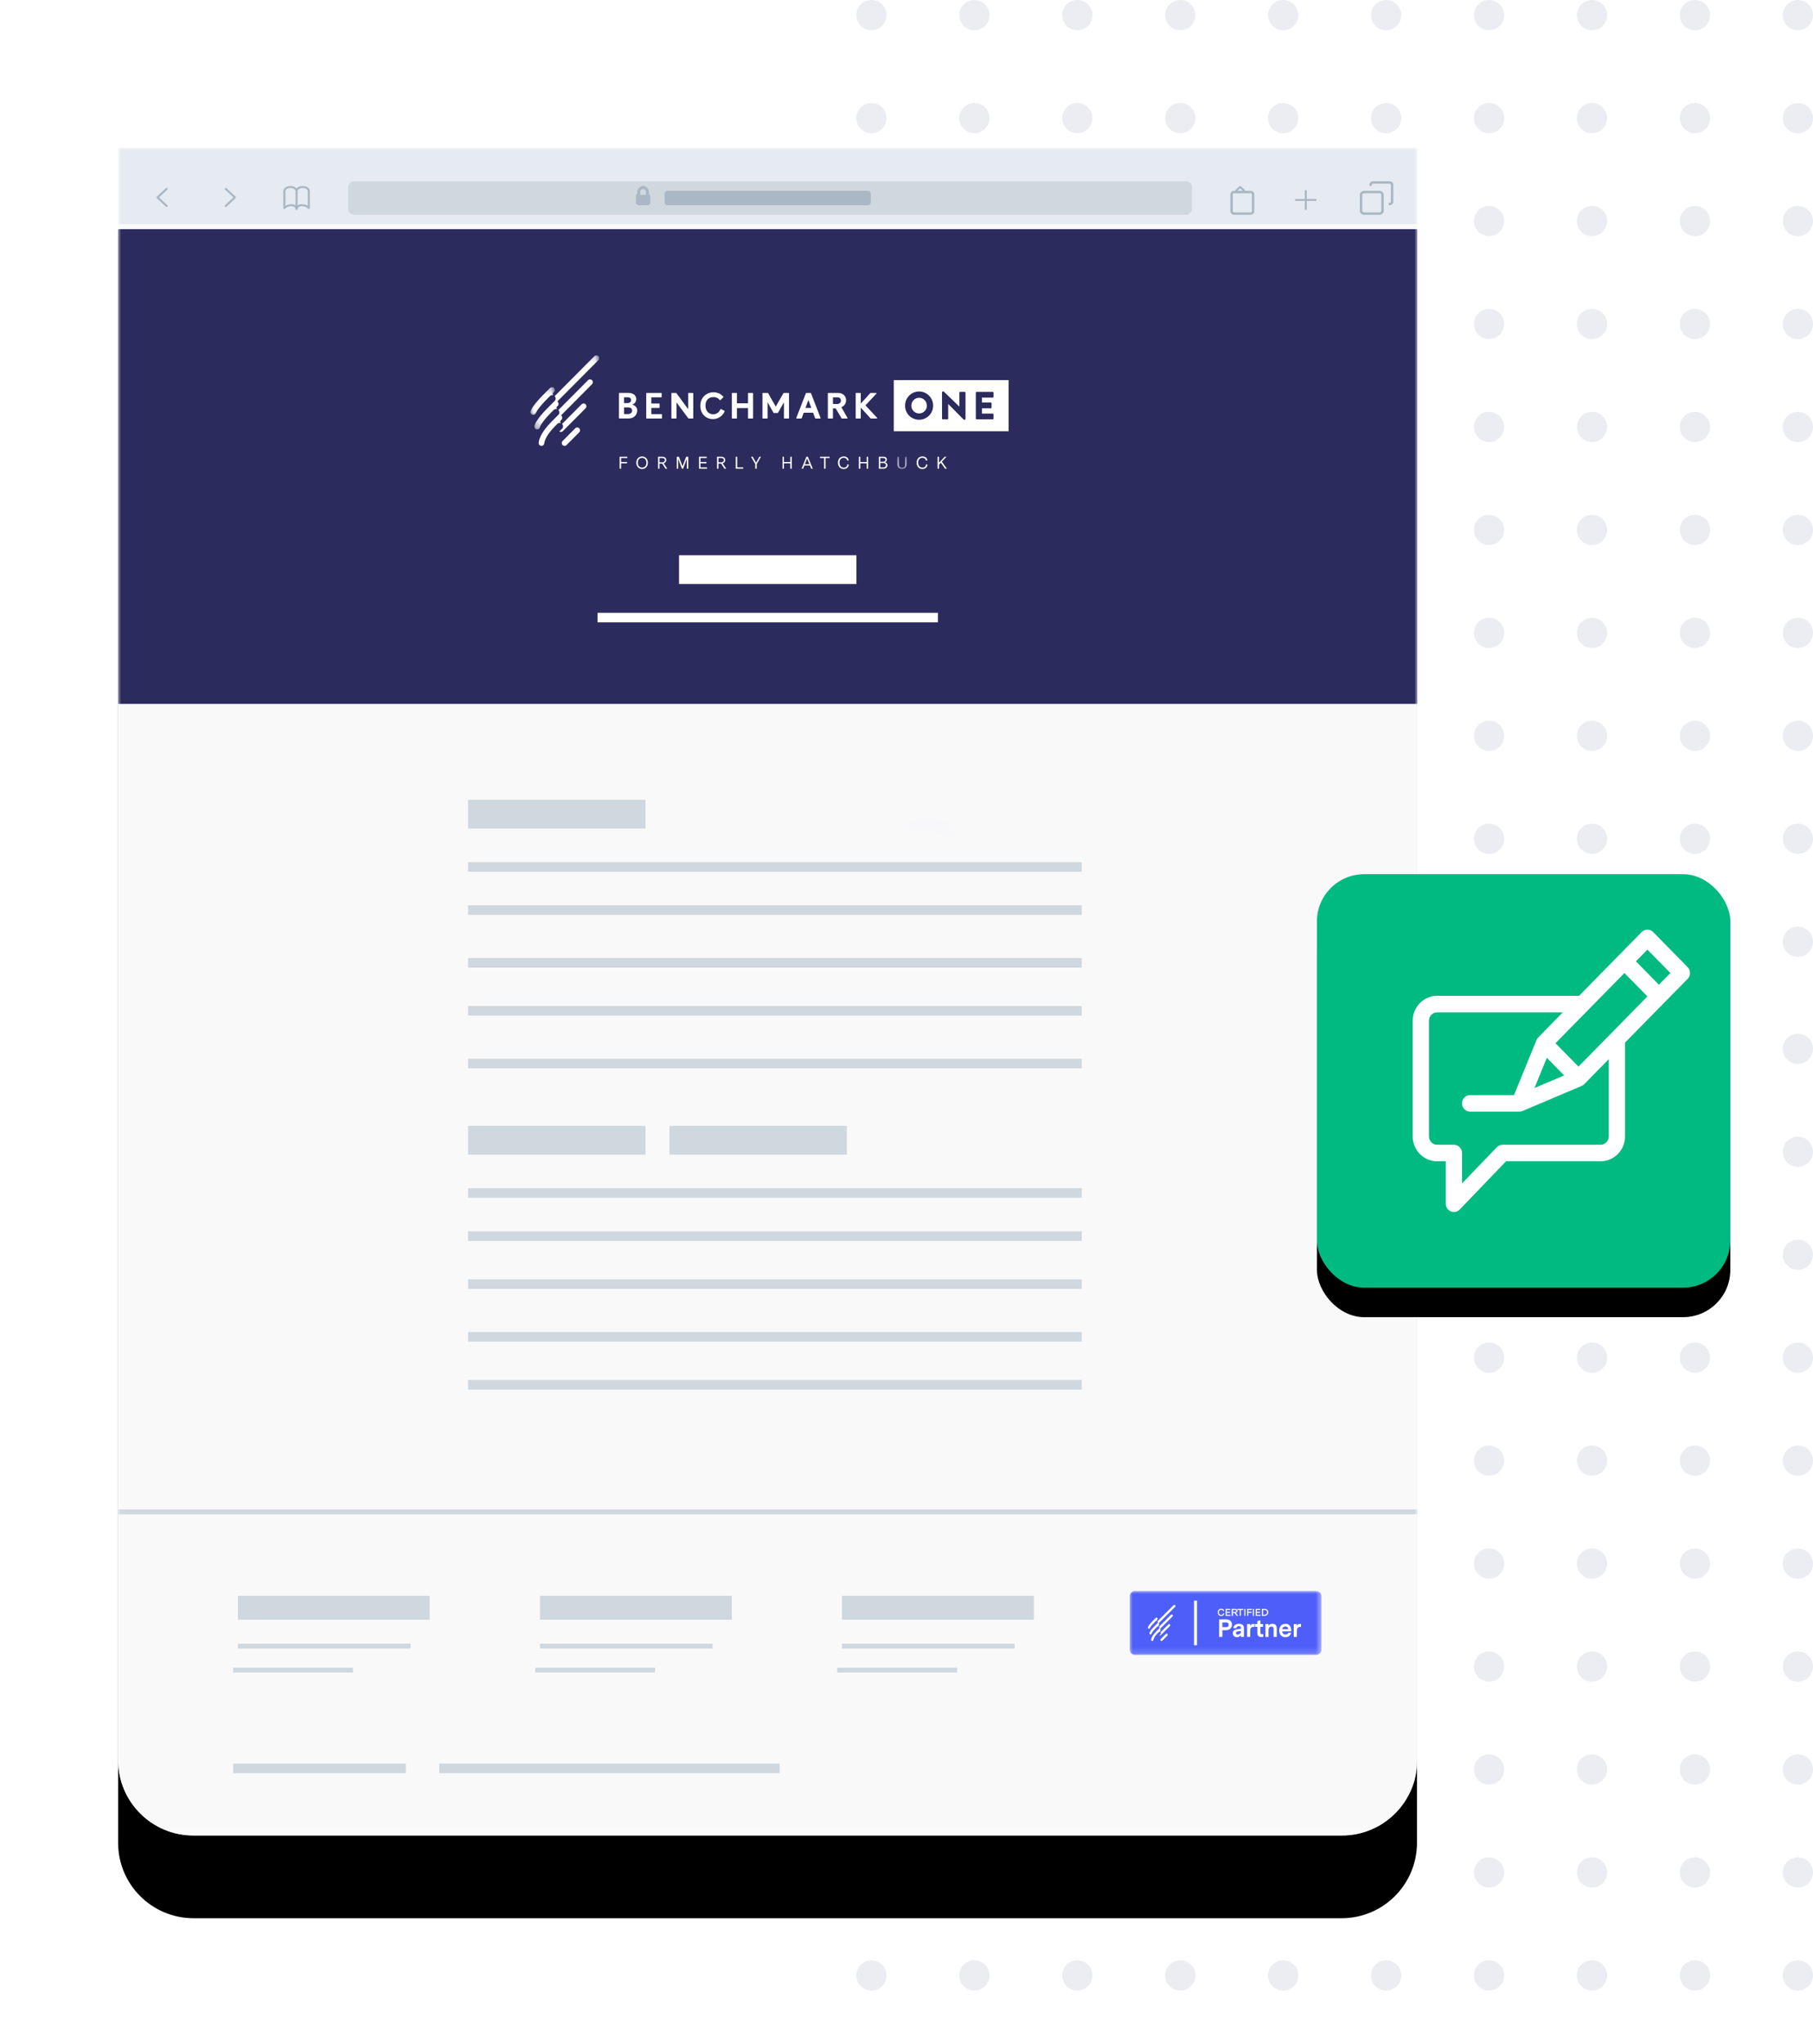 <?xml version="1.0" encoding="UTF-8"?>
<svg width="307px" height="346px" viewBox="0 0 307 346" version="1.1" xmlns="http://www.w3.org/2000/svg" xmlns:xlink="http://www.w3.org/1999/xlink">
    <title>EAF9C697-ACD7-42AF-B92B-E8226854B0E3</title>
    <defs>
        <path d="M-1.77849636e-05,0.002 L-1.77849636e-05,13.43 L-1.77849636e-05,13.432 L-1.77849636e-05,93.847 L-1.77849636e-05,230.098 L-1.77849636e-05,230.911 L-1.77849636e-05,272.984 C-1.77849636e-05,280.038 5.716,285.756 12.767,285.756 L207.173,285.756 C214.224,285.756 219.94,280.038 219.94,272.984 L219.94,230.911 L219.94,230.098 L219.94,93.847 L219.94,13.432 L219.94,13.43 L219.94,0.002 L-1.77849636e-05,0.002 Z" id="path-1"></path>
        <filter x="-17.1%" y="-10.0%" width="134.1%" height="128.3%" filterUnits="objectBoundingBox" id="filter-2">
            <feOffset dx="0" dy="-1" in="SourceAlpha" result="shadowOffsetOuter1"></feOffset>
            <feGaussianBlur stdDeviation="5" in="shadowOffsetOuter1" result="shadowBlurOuter1"></feGaussianBlur>
            <feColorMatrix values="0 0 0 0 0.239   0 0 0 0 0.255   0 0 0 0 0.376  0 0 0 0.097 0" type="matrix" in="shadowBlurOuter1" result="shadowMatrixOuter1"></feColorMatrix>
            <feOffset dx="0" dy="15" in="SourceAlpha" result="shadowOffsetOuter2"></feOffset>
            <feGaussianBlur stdDeviation="10" in="shadowOffsetOuter2" result="shadowBlurOuter2"></feGaussianBlur>
            <feColorMatrix values="0 0 0 0 0.239   0 0 0 0 0.255   0 0 0 0 0.376  0 0 0 0.222 0" type="matrix" in="shadowBlurOuter2" result="shadowMatrixOuter2"></feColorMatrix>
            <feMerge>
                <feMergeNode in="shadowMatrixOuter1"></feMergeNode>
                <feMergeNode in="shadowMatrixOuter2"></feMergeNode>
            </feMerge>
        </filter>
        <polygon id="path-3" points="0 285.756 220 285.756 220 0 0 0"></polygon>
        <polygon id="path-5" points="9.0200902e-05 0 32.472 0 32.472 10.824 9.0200902e-05 10.824"></polygon>
        <polygon id="path-7" points="0 10.824 32.472 10.824 32.472 0 0 0"></polygon>
        <polygon id="path-9" points="0.157 0.106 1.73 0.106 1.73 2.188 0.157 2.188"></polygon>
        <polygon id="path-11" points="0 0.231 4.143 0.231 4.143 4.938 0 4.938"></polygon>
        <polygon id="path-13" points="0.169 0.19 11.175 0.19 11.175 12.745 0.169 12.745"></polygon>
        <rect id="path-15" x="0" y="0" width="70" height="70" rx="8"></rect>
        <filter x="-27.1%" y="-20.0%" width="154.3%" height="154.3%" filterUnits="objectBoundingBox" id="filter-16">
            <feOffset dx="0" dy="0" in="SourceAlpha" result="shadowOffsetOuter1"></feOffset>
            <feGaussianBlur stdDeviation="2" in="shadowOffsetOuter1" result="shadowBlurOuter1"></feGaussianBlur>
            <feColorMatrix values="0 0 0 0 0.239   0 0 0 0 0.255   0 0 0 0 0.376  0 0 0 0.052 0" type="matrix" in="shadowBlurOuter1" result="shadowMatrixOuter1"></feColorMatrix>
            <feOffset dx="0" dy="5" in="SourceAlpha" result="shadowOffsetOuter2"></feOffset>
            <feGaussianBlur stdDeviation="5.5" in="shadowOffsetOuter2" result="shadowBlurOuter2"></feGaussianBlur>
            <feColorMatrix values="0 0 0 0 0.239   0 0 0 0 0.255   0 0 0 0 0.376  0 0 0 0.199 0" type="matrix" in="shadowBlurOuter2" result="shadowMatrixOuter2"></feColorMatrix>
            <feMerge>
                <feMergeNode in="shadowMatrixOuter1"></feMergeNode>
                <feMergeNode in="shadowMatrixOuter2"></feMergeNode>
            </feMerge>
        </filter>
    </defs>
    <g id="Partner-Resourse-Center" stroke="none" stroke-width="1" fill="none" fill-rule="evenodd">
        <g transform="translate(-870, -828)" id="press-guidelines-section">
            <g transform="translate(233, 423)">
                <g id="blog-post-image" transform="translate(657, 405)">
                    <path d="M284.437,331.873 C285.853,331.873 287,333.021 287,334.437 C287,335.853 285.853,337 284.437,337 C283.021,337 281.873,335.853 281.873,334.437 C281.873,333.021 283.021,331.873 284.437,331.873 Z M249.576,331.873 C250.992,331.873 252.139,333.021 252.139,334.437 C252.139,335.853 250.992,337 249.576,337 C248.16,337 247.013,335.853 247.013,334.437 C247.013,333.021 248.16,331.873 249.576,331.873 Z M232.146,331.873 C233.562,331.873 234.709,333.021 234.709,334.437 C234.709,335.853 233.562,337 232.146,337 C230.73,337 229.582,335.853 229.582,334.437 C229.582,333.021 230.73,331.873 232.146,331.873 Z M214.715,331.873 C216.131,331.873 217.278,333.021 217.278,334.437 C217.278,335.853 216.131,337 214.715,337 C213.299,337 212.152,335.853 212.152,334.437 C212.152,333.021 213.299,331.873 214.715,331.873 Z M197.285,331.873 C198.701,331.873 199.848,333.021 199.848,334.437 C199.848,335.853 198.701,337 197.285,337 C195.869,337 194.722,335.853 194.722,334.437 C194.722,333.021 195.869,331.873 197.285,331.873 Z M179.854,331.873 C181.27,331.873 182.418,333.021 182.418,334.437 C182.418,335.853 181.27,337 179.854,337 C178.438,337 177.291,335.853 177.291,334.437 C177.291,333.021 178.438,331.873 179.854,331.873 Z M162.424,331.873 C163.84,331.873 164.987,333.021 164.987,334.437 C164.987,335.853 163.84,337 162.424,337 C161.008,337 159.861,335.853 159.861,334.437 C159.861,333.021 161.008,331.873 162.424,331.873 Z M144.994,331.873 C146.41,331.873 147.557,333.021 147.557,334.437 C147.557,335.853 146.41,337 144.994,337 C143.578,337 142.43,335.853 142.43,334.437 C142.43,333.021 143.578,331.873 144.994,331.873 Z M127.563,331.873 C128.979,331.873 130.127,333.021 130.127,334.437 C130.127,335.853 128.979,337 127.563,337 C126.147,337 125,335.853 125,334.437 C125,333.021 126.147,331.873 127.563,331.873 Z M267.006,331.873 C268.422,331.873 269.57,333.021 269.57,334.437 C269.57,335.853 268.422,337 267.006,337 C265.59,337 264.443,335.853 264.443,334.437 C264.443,333.021 265.59,331.873 267.006,331.873 Z M284.437,314.443 C285.853,314.443 287,315.59 287,317.006 C287,318.422 285.853,319.57 284.437,319.57 C283.021,319.57 281.873,318.422 281.873,317.006 C281.873,315.59 283.021,314.443 284.437,314.443 Z M267.006,314.443 C268.422,314.443 269.57,315.59 269.57,317.006 C269.57,318.422 268.422,319.57 267.006,319.57 C265.59,319.57 264.443,318.422 264.443,317.006 C264.443,315.59 265.59,314.443 267.006,314.443 Z M249.576,314.443 C250.992,314.443 252.139,315.59 252.139,317.006 C252.139,318.422 250.992,319.57 249.576,319.57 C248.16,319.57 247.013,318.422 247.013,317.006 C247.013,315.59 248.16,314.443 249.576,314.443 Z M232.146,314.443 C233.562,314.443 234.709,315.59 234.709,317.006 C234.709,318.422 233.562,319.57 232.146,319.57 C230.73,319.57 229.582,318.422 229.582,317.006 C229.582,315.59 230.73,314.443 232.146,314.443 Z M214.715,314.443 C216.131,314.443 217.278,315.59 217.278,317.006 C217.278,318.422 216.131,319.57 214.715,319.57 C213.299,319.57 212.152,318.422 212.152,317.006 C212.152,315.59 213.299,314.443 214.715,314.443 Z M197.285,314.443 C198.701,314.443 199.848,315.59 199.848,317.006 C199.848,318.422 198.701,319.57 197.285,319.57 C195.869,319.57 194.722,318.422 194.722,317.006 C194.722,315.59 195.869,314.443 197.285,314.443 Z M179.854,314.443 C181.27,314.443 182.418,315.59 182.418,317.006 C182.418,318.422 181.27,319.57 179.854,319.57 C178.438,319.57 177.291,318.422 177.291,317.006 C177.291,315.59 178.438,314.443 179.854,314.443 Z M162.424,314.443 C163.84,314.443 164.987,315.59 164.987,317.006 C164.987,318.422 163.84,319.57 162.424,319.57 C161.008,319.57 159.861,318.422 159.861,317.006 C159.861,315.59 161.008,314.443 162.424,314.443 Z M144.994,314.443 C146.41,314.443 147.557,315.59 147.557,317.006 C147.557,318.422 146.41,319.57 144.994,319.57 C143.578,319.57 142.43,318.422 142.43,317.006 C142.43,315.59 143.578,314.443 144.994,314.443 Z M127.563,314.443 C128.979,314.443 130.127,315.59 130.127,317.006 C130.127,318.422 128.979,319.57 127.563,319.57 C126.147,319.57 125,318.422 125,317.006 C125,315.59 126.147,314.443 127.563,314.443 Z M284.437,297.013 C285.853,297.013 287,298.16 287,299.576 C287,300.992 285.853,302.139 284.437,302.139 C283.021,302.139 281.873,300.992 281.873,299.576 C281.873,298.16 283.021,297.013 284.437,297.013 Z M267.006,297.013 C268.422,297.013 269.57,298.16 269.57,299.576 C269.57,300.992 268.422,302.139 267.006,302.139 C265.59,302.139 264.443,300.992 264.443,299.576 C264.443,298.16 265.59,297.013 267.006,297.013 Z M249.576,297.013 C250.992,297.013 252.139,298.16 252.139,299.576 C252.139,300.992 250.992,302.139 249.576,302.139 C248.16,302.139 247.013,300.992 247.013,299.576 C247.013,298.16 248.16,297.013 249.576,297.013 Z M232.146,297.013 C233.562,297.013 234.709,298.16 234.709,299.576 C234.709,300.992 233.562,302.139 232.146,302.139 C230.73,302.139 229.582,300.992 229.582,299.576 C229.582,298.16 230.73,297.013 232.146,297.013 Z M214.715,297.013 C216.131,297.013 217.278,298.16 217.278,299.576 C217.278,300.992 216.131,302.139 214.715,302.139 C213.299,302.139 212.152,300.992 212.152,299.576 C212.152,298.16 213.299,297.013 214.715,297.013 Z M197.285,297.013 C198.701,297.013 199.848,298.16 199.848,299.576 C199.848,300.992 198.701,302.139 197.285,302.139 C195.869,302.139 194.722,300.992 194.722,299.576 C194.722,298.16 195.869,297.013 197.285,297.013 Z M179.854,297.013 C181.27,297.013 182.418,298.16 182.418,299.576 C182.418,300.992 181.27,302.139 179.854,302.139 C178.438,302.139 177.291,300.992 177.291,299.576 C177.291,298.16 178.438,297.013 179.854,297.013 Z M162.424,297.013 C163.84,297.013 164.987,298.16 164.987,299.576 C164.987,300.992 163.84,302.139 162.424,302.139 C161.008,302.139 159.861,300.992 159.861,299.576 C159.861,298.16 161.008,297.013 162.424,297.013 Z M144.994,297.013 C146.41,297.013 147.557,298.16 147.557,299.576 C147.557,300.992 146.41,302.139 144.994,302.139 C143.578,302.139 142.43,300.992 142.43,299.576 C142.43,298.16 143.578,297.013 144.994,297.013 Z M127.563,297.013 C128.979,297.013 130.127,298.16 130.127,299.576 C130.127,300.992 128.979,302.139 127.563,302.139 C126.147,302.139 125,300.992 125,299.576 C125,298.16 126.147,297.013 127.563,297.013 Z M284.437,279.582 C285.853,279.582 287,280.73 287,282.146 C287,283.562 285.853,284.709 284.437,284.709 C283.021,284.709 281.873,283.562 281.873,282.146 C281.873,280.73 283.021,279.582 284.437,279.582 Z M267.006,279.582 C268.422,279.582 269.57,280.73 269.57,282.146 C269.57,283.562 268.422,284.709 267.006,284.709 C265.59,284.709 264.443,283.562 264.443,282.146 C264.443,280.73 265.59,279.582 267.006,279.582 Z M249.576,279.582 C250.992,279.582 252.139,280.73 252.139,282.146 C252.139,283.562 250.992,284.709 249.576,284.709 C248.16,284.709 247.013,283.562 247.013,282.146 C247.013,280.73 248.16,279.582 249.576,279.582 Z M232.146,279.582 C233.562,279.582 234.709,280.73 234.709,282.146 C234.709,283.562 233.562,284.709 232.146,284.709 C230.73,284.709 229.582,283.562 229.582,282.146 C229.582,280.73 230.73,279.582 232.146,279.582 Z M214.715,279.582 C216.131,279.582 217.278,280.73 217.278,282.146 C217.278,283.562 216.131,284.709 214.715,284.709 C213.299,284.709 212.152,283.562 212.152,282.146 C212.152,280.73 213.299,279.582 214.715,279.582 Z M197.285,279.582 C198.701,279.582 199.848,280.73 199.848,282.146 C199.848,283.562 198.701,284.709 197.285,284.709 C195.869,284.709 194.722,283.562 194.722,282.146 C194.722,280.73 195.869,279.582 197.285,279.582 Z M179.854,279.582 C181.27,279.582 182.418,280.73 182.418,282.146 C182.418,283.562 181.27,284.709 179.854,284.709 C178.438,284.709 177.291,283.562 177.291,282.146 C177.291,280.73 178.438,279.582 179.854,279.582 Z M162.424,279.582 C163.84,279.582 164.987,280.73 164.987,282.146 C164.987,283.562 163.84,284.709 162.424,284.709 C161.008,284.709 159.861,283.562 159.861,282.146 C159.861,280.73 161.008,279.582 162.424,279.582 Z M144.994,279.582 C146.41,279.582 147.557,280.73 147.557,282.146 C147.557,283.562 146.41,284.709 144.994,284.709 C143.578,284.709 142.43,283.562 142.43,282.146 C142.43,280.73 143.578,279.582 144.994,279.582 Z M127.563,279.582 C128.979,279.582 130.127,280.73 130.127,282.146 C130.127,283.562 128.979,284.709 127.563,284.709 C126.147,284.709 125,283.562 125,282.146 C125,280.73 126.147,279.582 127.563,279.582 Z M197.285,262.152 C198.701,262.152 199.848,263.299 199.848,264.715 C199.848,266.131 198.701,267.278 197.285,267.278 C195.869,267.278 194.722,266.131 194.722,264.715 C194.722,263.299 195.869,262.152 197.285,262.152 Z M127.563,262.152 C128.979,262.152 130.127,263.299 130.127,264.715 C130.127,266.131 128.979,267.278 127.563,267.278 C126.147,267.278 125,266.131 125,264.715 C125,263.299 126.147,262.152 127.563,262.152 Z M144.994,262.152 C146.41,262.152 147.557,263.299 147.557,264.715 C147.557,266.131 146.41,267.278 144.994,267.278 C143.578,267.278 142.43,266.131 142.43,264.715 C142.43,263.299 143.578,262.152 144.994,262.152 Z M162.424,262.152 C163.84,262.152 164.987,263.299 164.987,264.715 C164.987,266.131 163.84,267.278 162.424,267.278 C161.008,267.278 159.861,266.131 159.861,264.715 C159.861,263.299 161.008,262.152 162.424,262.152 Z M179.854,262.152 C181.27,262.152 182.418,263.299 182.418,264.715 C182.418,266.131 181.27,267.278 179.854,267.278 C178.438,267.278 177.291,266.131 177.291,264.715 C177.291,263.299 178.438,262.152 179.854,262.152 Z M284.437,262.152 C285.853,262.152 287,263.299 287,264.715 C287,266.131 285.853,267.278 284.437,267.278 C283.021,267.278 281.873,266.131 281.873,264.715 C281.873,263.299 283.021,262.152 284.437,262.152 Z M214.715,262.152 C216.131,262.152 217.278,263.299 217.278,264.715 C217.278,266.131 216.131,267.278 214.715,267.278 C213.299,267.278 212.152,266.131 212.152,264.715 C212.152,263.299 213.299,262.152 214.715,262.152 Z M232.146,262.152 C233.562,262.152 234.709,263.299 234.709,264.715 C234.709,266.131 233.562,267.278 232.146,267.278 C230.73,267.278 229.582,266.131 229.582,264.715 C229.582,263.299 230.73,262.152 232.146,262.152 Z M249.576,262.152 C250.992,262.152 252.139,263.299 252.139,264.715 C252.139,266.131 250.992,267.278 249.576,267.278 C248.16,267.278 247.013,266.131 247.013,264.715 C247.013,263.299 248.16,262.152 249.576,262.152 Z M267.006,262.152 C268.422,262.152 269.57,263.299 269.57,264.715 C269.57,266.131 268.422,267.278 267.006,267.278 C265.59,267.278 264.443,266.131 264.443,264.715 C264.443,263.299 265.59,262.152 267.006,262.152 Z M284.437,244.722 C285.853,244.722 287,245.869 287,247.285 C287,248.701 285.853,249.848 284.437,249.848 C283.021,249.848 281.873,248.701 281.873,247.285 C281.873,245.869 283.021,244.722 284.437,244.722 Z M267.006,244.722 C268.422,244.722 269.57,245.869 269.57,247.285 C269.57,248.701 268.422,249.848 267.006,249.848 C265.59,249.848 264.443,248.701 264.443,247.285 C264.443,245.869 265.59,244.722 267.006,244.722 Z M249.576,244.722 C250.992,244.722 252.139,245.869 252.139,247.285 C252.139,248.701 250.992,249.848 249.576,249.848 C248.16,249.848 247.013,248.701 247.013,247.285 C247.013,245.869 248.16,244.722 249.576,244.722 Z M232.146,244.722 C233.562,244.722 234.709,245.869 234.709,247.285 C234.709,248.701 233.562,249.848 232.146,249.848 C230.73,249.848 229.582,248.701 229.582,247.285 C229.582,245.869 230.73,244.722 232.146,244.722 Z M214.715,244.722 C216.131,244.722 217.278,245.869 217.278,247.285 C217.278,248.701 216.131,249.848 214.715,249.848 C213.299,249.848 212.152,248.701 212.152,247.285 C212.152,245.869 213.299,244.722 214.715,244.722 Z M197.285,244.722 C198.701,244.722 199.848,245.869 199.848,247.285 C199.848,248.701 198.701,249.848 197.285,249.848 C195.869,249.848 194.722,248.701 194.722,247.285 C194.722,245.869 195.869,244.722 197.285,244.722 Z M179.854,244.722 C181.27,244.722 182.418,245.869 182.418,247.285 C182.418,248.701 181.27,249.848 179.854,249.848 C178.438,249.848 177.291,248.701 177.291,247.285 C177.291,245.869 178.438,244.722 179.854,244.722 Z M162.424,244.722 C163.84,244.722 164.987,245.869 164.987,247.285 C164.987,248.701 163.84,249.848 162.424,249.848 C161.008,249.848 159.861,248.701 159.861,247.285 C159.861,245.869 161.008,244.722 162.424,244.722 Z M144.994,244.722 C146.41,244.722 147.557,245.869 147.557,247.285 C147.557,248.701 146.41,249.848 144.994,249.848 C143.578,249.848 142.43,248.701 142.43,247.285 C142.43,245.869 143.578,244.722 144.994,244.722 Z M127.563,244.722 C128.979,244.722 130.127,245.869 130.127,247.285 C130.127,248.701 128.979,249.848 127.563,249.848 C126.147,249.848 125,248.701 125,247.285 C125,245.869 126.147,244.722 127.563,244.722 Z M284.437,227.291 C285.853,227.291 287,228.438 287,229.854 C287,231.27 285.853,232.418 284.437,232.418 C283.021,232.418 281.873,231.27 281.873,229.854 C281.873,228.438 283.021,227.291 284.437,227.291 Z M267.006,227.291 C268.422,227.291 269.57,228.438 269.57,229.854 C269.57,231.27 268.422,232.418 267.006,232.418 C265.59,232.418 264.443,231.27 264.443,229.854 C264.443,228.438 265.59,227.291 267.006,227.291 Z M249.576,227.291 C250.992,227.291 252.139,228.438 252.139,229.854 C252.139,231.27 250.992,232.418 249.576,232.418 C248.16,232.418 247.013,231.27 247.013,229.854 C247.013,228.438 248.16,227.291 249.576,227.291 Z M232.146,227.291 C233.562,227.291 234.709,228.438 234.709,229.854 C234.709,231.27 233.562,232.418 232.146,232.418 C230.73,232.418 229.582,231.27 229.582,229.854 C229.582,228.438 230.73,227.291 232.146,227.291 Z M214.715,227.291 C216.131,227.291 217.278,228.438 217.278,229.854 C217.278,231.27 216.131,232.418 214.715,232.418 C213.299,232.418 212.152,231.27 212.152,229.854 C212.152,228.438 213.299,227.291 214.715,227.291 Z M197.285,227.291 C198.701,227.291 199.848,228.438 199.848,229.854 C199.848,231.27 198.701,232.418 197.285,232.418 C195.869,232.418 194.722,231.27 194.722,229.854 C194.722,228.438 195.869,227.291 197.285,227.291 Z M179.854,227.291 C181.27,227.291 182.418,228.438 182.418,229.854 C182.418,231.27 181.27,232.418 179.854,232.418 C178.438,232.418 177.291,231.27 177.291,229.854 C177.291,228.438 178.438,227.291 179.854,227.291 Z M162.424,227.291 C163.84,227.291 164.987,228.438 164.987,229.854 C164.987,231.27 163.84,232.418 162.424,232.418 C161.008,232.418 159.861,231.27 159.861,229.854 C159.861,228.438 161.008,227.291 162.424,227.291 Z M144.994,227.291 C146.41,227.291 147.557,228.438 147.557,229.854 C147.557,231.27 146.41,232.418 144.994,232.418 C143.578,232.418 142.43,231.27 142.43,229.854 C142.43,228.438 143.578,227.291 144.994,227.291 Z M127.563,227.291 C128.979,227.291 130.127,228.438 130.127,229.854 C130.127,231.27 128.979,232.418 127.563,232.418 C126.147,232.418 125,231.27 125,229.854 C125,228.438 126.147,227.291 127.563,227.291 Z M284.437,209.861 C285.853,209.861 287,211.008 287,212.424 C287,213.84 285.853,214.987 284.437,214.987 C283.021,214.987 281.873,213.84 281.873,212.424 C281.873,211.008 283.021,209.861 284.437,209.861 Z M267.006,209.861 C268.422,209.861 269.57,211.008 269.57,212.424 C269.57,213.84 268.422,214.987 267.006,214.987 C265.59,214.987 264.443,213.84 264.443,212.424 C264.443,211.008 265.59,209.861 267.006,209.861 Z M249.576,209.861 C250.992,209.861 252.139,211.008 252.139,212.424 C252.139,213.84 250.992,214.987 249.576,214.987 C248.16,214.987 247.013,213.84 247.013,212.424 C247.013,211.008 248.16,209.861 249.576,209.861 Z M232.146,209.861 C233.562,209.861 234.709,211.008 234.709,212.424 C234.709,213.84 233.562,214.987 232.146,214.987 C230.73,214.987 229.582,213.84 229.582,212.424 C229.582,211.008 230.73,209.861 232.146,209.861 Z M214.715,209.861 C216.131,209.861 217.278,211.008 217.278,212.424 C217.278,213.84 216.131,214.987 214.715,214.987 C213.299,214.987 212.152,213.84 212.152,212.424 C212.152,211.008 213.299,209.861 214.715,209.861 Z M197.285,209.861 C198.701,209.861 199.848,211.008 199.848,212.424 C199.848,213.84 198.701,214.987 197.285,214.987 C195.869,214.987 194.722,213.84 194.722,212.424 C194.722,211.008 195.869,209.861 197.285,209.861 Z M179.854,209.861 C181.27,209.861 182.418,211.008 182.418,212.424 C182.418,213.84 181.27,214.987 179.854,214.987 C178.438,214.987 177.291,213.84 177.291,212.424 C177.291,211.008 178.438,209.861 179.854,209.861 Z M162.424,209.861 C163.84,209.861 164.987,211.008 164.987,212.424 C164.987,213.84 163.84,214.987 162.424,214.987 C161.008,214.987 159.861,213.84 159.861,212.424 C159.861,211.008 161.008,209.861 162.424,209.861 Z M144.994,209.861 C146.41,209.861 147.557,211.008 147.557,212.424 C147.557,213.84 146.41,214.987 144.994,214.987 C143.578,214.987 142.43,213.84 142.43,212.424 C142.43,211.008 143.578,209.861 144.994,209.861 Z M127.563,209.861 C128.979,209.861 130.127,211.008 130.127,212.424 C130.127,213.84 128.979,214.987 127.563,214.987 C126.147,214.987 125,213.84 125,212.424 C125,211.008 126.147,209.861 127.563,209.861 Z M267.006,192.43 C268.422,192.43 269.57,193.578 269.57,194.994 C269.57,196.41 268.422,197.557 267.006,197.557 C265.59,197.557 264.443,196.41 264.443,194.994 C264.443,193.578 265.59,192.43 267.006,192.43 Z M249.576,192.43 C250.992,192.43 252.139,193.578 252.139,194.994 C252.139,196.41 250.992,197.557 249.576,197.557 C248.16,197.557 247.013,196.41 247.013,194.994 C247.013,193.578 248.16,192.43 249.576,192.43 Z M232.146,192.43 C233.562,192.43 234.709,193.578 234.709,194.994 C234.709,196.41 233.562,197.557 232.146,197.557 C230.73,197.557 229.582,196.41 229.582,194.994 C229.582,193.578 230.73,192.43 232.146,192.43 Z M214.715,192.43 C216.131,192.43 217.278,193.578 217.278,194.994 C217.278,196.41 216.131,197.557 214.715,197.557 C213.299,197.557 212.152,196.41 212.152,194.994 C212.152,193.578 213.299,192.43 214.715,192.43 Z M197.285,192.43 C198.701,192.43 199.848,193.578 199.848,194.994 C199.848,196.41 198.701,197.557 197.285,197.557 C195.869,197.557 194.722,196.41 194.722,194.994 C194.722,193.578 195.869,192.43 197.285,192.43 Z M179.854,192.43 C181.27,192.43 182.418,193.578 182.418,194.994 C182.418,196.41 181.27,197.557 179.854,197.557 C178.438,197.557 177.291,196.41 177.291,194.994 C177.291,193.578 178.438,192.43 179.854,192.43 Z M162.424,192.43 C163.84,192.43 164.987,193.578 164.987,194.994 C164.987,196.41 163.84,197.557 162.424,197.557 C161.008,197.557 159.861,196.41 159.861,194.994 C159.861,193.578 161.008,192.43 162.424,192.43 Z M144.994,192.43 C146.41,192.43 147.557,193.578 147.557,194.994 C147.557,196.41 146.41,197.557 144.994,197.557 C143.578,197.557 142.43,196.41 142.43,194.994 C142.43,193.578 143.578,192.43 144.994,192.43 Z M127.563,192.43 C128.979,192.43 130.127,193.578 130.127,194.994 C130.127,196.41 128.979,197.557 127.563,197.557 C126.147,197.557 125,196.41 125,194.994 C125,193.578 126.147,192.43 127.563,192.43 Z M284.437,192.43 C285.853,192.43 287,193.578 287,194.994 C287,196.41 285.853,197.557 284.437,197.557 C283.021,197.557 281.873,196.41 281.873,194.994 C281.873,193.578 283.021,192.43 284.437,192.43 Z M127.563,175 C128.979,175 130.127,176.147 130.127,177.563 C130.127,178.979 128.979,180.127 127.563,180.127 C126.147,180.127 125,178.979 125,177.563 C125,176.147 126.147,175 127.563,175 Z M144.994,175 C146.41,175 147.557,176.147 147.557,177.563 C147.557,178.979 146.41,180.127 144.994,180.127 C143.578,180.127 142.43,178.979 142.43,177.563 C142.43,176.147 143.578,175 144.994,175 Z M162.424,175 C163.84,175 164.987,176.147 164.987,177.563 C164.987,178.979 163.84,180.127 162.424,180.127 C161.008,180.127 159.861,178.979 159.861,177.563 C159.861,176.147 161.008,175 162.424,175 Z M179.854,175 C181.27,175 182.418,176.147 182.418,177.563 C182.418,178.979 181.27,180.127 179.854,180.127 C178.438,180.127 177.291,178.979 177.291,177.563 C177.291,176.147 178.438,175 179.854,175 Z M197.285,175 C198.701,175 199.848,176.147 199.848,177.563 C199.848,178.979 198.701,180.127 197.285,180.127 C195.869,180.127 194.722,178.979 194.722,177.563 C194.722,176.147 195.869,175 197.285,175 Z M214.715,175 C216.131,175 217.278,176.147 217.278,177.563 C217.278,178.979 216.131,180.127 214.715,180.127 C213.299,180.127 212.152,178.979 212.152,177.563 C212.152,176.147 213.299,175 214.715,175 Z M232.146,175 C233.562,175 234.709,176.147 234.709,177.563 C234.709,178.979 233.562,180.127 232.146,180.127 C230.73,180.127 229.582,178.979 229.582,177.563 C229.582,176.147 230.73,175 232.146,175 Z M249.576,175 C250.992,175 252.139,176.147 252.139,177.563 C252.139,178.979 250.992,180.127 249.576,180.127 C248.16,180.127 247.013,178.979 247.013,177.563 C247.013,176.147 248.16,175 249.576,175 Z M267.006,175 C268.422,175 269.57,176.147 269.57,177.563 C269.57,178.979 268.422,180.127 267.006,180.127 C265.59,180.127 264.443,178.979 264.443,177.563 C264.443,176.147 265.59,175 267.006,175 Z M284.437,175 C285.853,175 287,176.147 287,177.563 C287,178.979 285.853,180.127 284.437,180.127 C283.021,180.127 281.873,178.979 281.873,177.563 C281.873,176.147 283.021,175 284.437,175 Z M284.437,156.873 C285.853,156.873 287,158.021 287,159.437 C287,160.853 285.853,162 284.437,162 C283.021,162 281.873,160.853 281.873,159.437 C281.873,158.021 283.021,156.873 284.437,156.873 Z M267.006,156.873 C268.422,156.873 269.57,158.021 269.57,159.437 C269.57,160.853 268.422,162 267.006,162 C265.59,162 264.443,160.853 264.443,159.437 C264.443,158.021 265.59,156.873 267.006,156.873 Z M249.576,156.873 C250.992,156.873 252.139,158.021 252.139,159.437 C252.139,160.853 250.992,162 249.576,162 C248.16,162 247.013,160.853 247.013,159.437 C247.013,158.021 248.16,156.873 249.576,156.873 Z M232.146,156.873 C233.562,156.873 234.709,158.021 234.709,159.437 C234.709,160.853 233.562,162 232.146,162 C230.73,162 229.582,160.853 229.582,159.437 C229.582,158.021 230.73,156.873 232.146,156.873 Z M214.715,156.873 C216.131,156.873 217.278,158.021 217.278,159.437 C217.278,160.853 216.131,162 214.715,162 C213.299,162 212.152,160.853 212.152,159.437 C212.152,158.021 213.299,156.873 214.715,156.873 Z M197.285,156.873 C198.701,156.873 199.848,158.021 199.848,159.437 C199.848,160.853 198.701,162 197.285,162 C195.869,162 194.722,160.853 194.722,159.437 C194.722,158.021 195.869,156.873 197.285,156.873 Z M179.854,156.873 C181.27,156.873 182.418,158.021 182.418,159.437 C182.418,160.853 181.27,162 179.854,162 C178.438,162 177.291,160.853 177.291,159.437 C177.291,158.021 178.438,156.873 179.854,156.873 Z M162.424,156.873 C163.84,156.873 164.987,158.021 164.987,159.437 C164.987,160.853 163.84,162 162.424,162 C161.008,162 159.861,160.853 159.861,159.437 C159.861,158.021 161.008,156.873 162.424,156.873 Z M144.994,156.873 C146.41,156.873 147.557,158.021 147.557,159.437 C147.557,160.853 146.41,162 144.994,162 C143.578,162 142.43,160.853 142.43,159.437 C142.43,158.021 143.578,156.873 144.994,156.873 Z M127.563,156.873 C128.979,156.873 130.127,158.021 130.127,159.437 C130.127,160.853 128.979,162 127.563,162 C126.147,162 125,160.853 125,159.437 C125,158.021 126.147,156.873 127.563,156.873 Z M284.437,139.443 C285.853,139.443 287,140.59 287,142.006 C287,143.422 285.853,144.57 284.437,144.57 C283.021,144.57 281.873,143.422 281.873,142.006 C281.873,140.59 283.021,139.443 284.437,139.443 Z M267.006,139.443 C268.422,139.443 269.57,140.59 269.57,142.006 C269.57,143.422 268.422,144.57 267.006,144.57 C265.59,144.57 264.443,143.422 264.443,142.006 C264.443,140.59 265.59,139.443 267.006,139.443 Z M249.576,139.443 C250.992,139.443 252.139,140.59 252.139,142.006 C252.139,143.422 250.992,144.57 249.576,144.57 C248.16,144.57 247.013,143.422 247.013,142.006 C247.013,140.59 248.16,139.443 249.576,139.443 Z M232.146,139.443 C233.562,139.443 234.709,140.59 234.709,142.006 C234.709,143.422 233.562,144.57 232.146,144.57 C230.73,144.57 229.582,143.422 229.582,142.006 C229.582,140.59 230.73,139.443 232.146,139.443 Z M214.715,139.443 C216.131,139.443 217.278,140.59 217.278,142.006 C217.278,143.422 216.131,144.57 214.715,144.57 C213.299,144.57 212.152,143.422 212.152,142.006 C212.152,140.59 213.299,139.443 214.715,139.443 Z M197.285,139.443 C198.701,139.443 199.848,140.59 199.848,142.006 C199.848,143.422 198.701,144.57 197.285,144.57 C195.869,144.57 194.722,143.422 194.722,142.006 C194.722,140.59 195.869,139.443 197.285,139.443 Z M179.854,139.443 C181.27,139.443 182.418,140.59 182.418,142.006 C182.418,143.422 181.27,144.57 179.854,144.57 C178.438,144.57 177.291,143.422 177.291,142.006 C177.291,140.59 178.438,139.443 179.854,139.443 Z M162.424,139.443 C163.84,139.443 164.987,140.59 164.987,142.006 C164.987,143.422 163.84,144.57 162.424,144.57 C161.008,144.57 159.861,143.422 159.861,142.006 C159.861,140.59 161.008,139.443 162.424,139.443 Z M144.994,139.443 C146.41,139.443 147.557,140.59 147.557,142.006 C147.557,143.422 146.41,144.57 144.994,144.57 C143.578,144.57 142.43,143.422 142.43,142.006 C142.43,140.59 143.578,139.443 144.994,139.443 Z M127.563,139.443 C128.979,139.443 130.127,140.59 130.127,142.006 C130.127,143.422 128.979,144.57 127.563,144.57 C126.147,144.57 125,143.422 125,142.006 C125,140.59 126.147,139.443 127.563,139.443 Z M284.437,122.013 C285.853,122.013 287,123.16 287,124.576 C287,125.992 285.853,127.139 284.437,127.139 C283.021,127.139 281.873,125.992 281.873,124.576 C281.873,123.16 283.021,122.013 284.437,122.013 Z M267.006,122.013 C268.422,122.013 269.57,123.16 269.57,124.576 C269.57,125.992 268.422,127.139 267.006,127.139 C265.59,127.139 264.443,125.992 264.443,124.576 C264.443,123.16 265.59,122.013 267.006,122.013 Z M249.576,122.013 C250.992,122.013 252.139,123.16 252.139,124.576 C252.139,125.992 250.992,127.139 249.576,127.139 C248.16,127.139 247.013,125.992 247.013,124.576 C247.013,123.16 248.16,122.013 249.576,122.013 Z M232.146,122.013 C233.562,122.013 234.709,123.16 234.709,124.576 C234.709,125.992 233.562,127.139 232.146,127.139 C230.73,127.139 229.582,125.992 229.582,124.576 C229.582,123.16 230.73,122.013 232.146,122.013 Z M214.715,122.013 C216.131,122.013 217.278,123.16 217.278,124.576 C217.278,125.992 216.131,127.139 214.715,127.139 C213.299,127.139 212.152,125.992 212.152,124.576 C212.152,123.16 213.299,122.013 214.715,122.013 Z M197.285,122.013 C198.701,122.013 199.848,123.16 199.848,124.576 C199.848,125.992 198.701,127.139 197.285,127.139 C195.869,127.139 194.722,125.992 194.722,124.576 C194.722,123.16 195.869,122.013 197.285,122.013 Z M179.854,122.013 C181.27,122.013 182.418,123.16 182.418,124.576 C182.418,125.992 181.27,127.139 179.854,127.139 C178.438,127.139 177.291,125.992 177.291,124.576 C177.291,123.16 178.438,122.013 179.854,122.013 Z M162.424,122.013 C163.84,122.013 164.987,123.16 164.987,124.576 C164.987,125.992 163.84,127.139 162.424,127.139 C161.008,127.139 159.861,125.992 159.861,124.576 C159.861,123.16 161.008,122.013 162.424,122.013 Z M144.994,122.013 C146.41,122.013 147.557,123.16 147.557,124.576 C147.557,125.992 146.41,127.139 144.994,127.139 C143.578,127.139 142.43,125.992 142.43,124.576 C142.43,123.16 143.578,122.013 144.994,122.013 Z M127.563,122.013 C128.979,122.013 130.127,123.16 130.127,124.576 C130.127,125.992 128.979,127.139 127.563,127.139 C126.147,127.139 125,125.992 125,124.576 C125,123.16 126.147,122.013 127.563,122.013 Z M284.437,104.582 C285.853,104.582 287,105.73 287,107.146 C287,108.562 285.853,109.709 284.437,109.709 C283.021,109.709 281.873,108.562 281.873,107.146 C281.873,105.73 283.021,104.582 284.437,104.582 Z M267.006,104.582 C268.422,104.582 269.57,105.73 269.57,107.146 C269.57,108.562 268.422,109.709 267.006,109.709 C265.59,109.709 264.443,108.562 264.443,107.146 C264.443,105.73 265.59,104.582 267.006,104.582 Z M249.576,104.582 C250.992,104.582 252.139,105.73 252.139,107.146 C252.139,108.562 250.992,109.709 249.576,109.709 C248.16,109.709 247.013,108.562 247.013,107.146 C247.013,105.73 248.16,104.582 249.576,104.582 Z M232.146,104.582 C233.562,104.582 234.709,105.73 234.709,107.146 C234.709,108.562 233.562,109.709 232.146,109.709 C230.73,109.709 229.582,108.562 229.582,107.146 C229.582,105.73 230.73,104.582 232.146,104.582 Z M214.715,104.582 C216.131,104.582 217.278,105.73 217.278,107.146 C217.278,108.562 216.131,109.709 214.715,109.709 C213.299,109.709 212.152,108.562 212.152,107.146 C212.152,105.73 213.299,104.582 214.715,104.582 Z M197.285,104.582 C198.701,104.582 199.848,105.73 199.848,107.146 C199.848,108.562 198.701,109.709 197.285,109.709 C195.869,109.709 194.722,108.562 194.722,107.146 C194.722,105.73 195.869,104.582 197.285,104.582 Z M179.854,104.582 C181.27,104.582 182.418,105.73 182.418,107.146 C182.418,108.562 181.27,109.709 179.854,109.709 C178.438,109.709 177.291,108.562 177.291,107.146 C177.291,105.73 178.438,104.582 179.854,104.582 Z M162.424,104.582 C163.84,104.582 164.987,105.73 164.987,107.146 C164.987,108.562 163.84,109.709 162.424,109.709 C161.008,109.709 159.861,108.562 159.861,107.146 C159.861,105.73 161.008,104.582 162.424,104.582 Z M144.994,104.582 C146.41,104.582 147.557,105.73 147.557,107.146 C147.557,108.562 146.41,109.709 144.994,109.709 C143.578,109.709 142.43,108.562 142.43,107.146 C142.43,105.73 143.578,104.582 144.994,104.582 Z M127.563,104.582 C128.979,104.582 130.127,105.73 130.127,107.146 C130.127,108.562 128.979,109.709 127.563,109.709 C126.147,109.709 125,108.562 125,107.146 C125,105.73 126.147,104.582 127.563,104.582 Z M197.285,87.152 C198.701,87.152 199.848,88.299 199.848,89.715 C199.848,91.131 198.701,92.278 197.285,92.278 C195.869,92.278 194.722,91.131 194.722,89.715 C194.722,88.299 195.869,87.152 197.285,87.152 Z M127.563,87.152 C128.979,87.152 130.127,88.299 130.127,89.715 C130.127,91.131 128.979,92.278 127.563,92.278 C126.147,92.278 125,91.131 125,89.715 C125,88.299 126.147,87.152 127.563,87.152 Z M144.994,87.152 C146.41,87.152 147.557,88.299 147.557,89.715 C147.557,91.131 146.41,92.278 144.994,92.278 C143.578,92.278 142.43,91.131 142.43,89.715 C142.43,88.299 143.578,87.152 144.994,87.152 Z M162.424,87.152 C163.84,87.152 164.987,88.299 164.987,89.715 C164.987,91.131 163.84,92.278 162.424,92.278 C161.008,92.278 159.861,91.131 159.861,89.715 C159.861,88.299 161.008,87.152 162.424,87.152 Z M179.854,87.152 C181.27,87.152 182.418,88.299 182.418,89.715 C182.418,91.131 181.27,92.278 179.854,92.278 C178.438,92.278 177.291,91.131 177.291,89.715 C177.291,88.299 178.438,87.152 179.854,87.152 Z M214.715,87.152 C216.131,87.152 217.278,88.299 217.278,89.715 C217.278,91.131 216.131,92.278 214.715,92.278 C213.299,92.278 212.152,91.131 212.152,89.715 C212.152,88.299 213.299,87.152 214.715,87.152 Z M232.146,87.152 C233.562,87.152 234.709,88.299 234.709,89.715 C234.709,91.131 233.562,92.278 232.146,92.278 C230.73,92.278 229.582,91.131 229.582,89.715 C229.582,88.299 230.73,87.152 232.146,87.152 Z M249.576,87.152 C250.992,87.152 252.139,88.299 252.139,89.715 C252.139,91.131 250.992,92.278 249.576,92.278 C248.16,92.278 247.013,91.131 247.013,89.715 C247.013,88.299 248.16,87.152 249.576,87.152 Z M267.006,87.152 C268.422,87.152 269.57,88.299 269.57,89.715 C269.57,91.131 268.422,92.278 267.006,92.278 C265.59,92.278 264.443,91.131 264.443,89.715 C264.443,88.299 265.59,87.152 267.006,87.152 Z M284.437,87.152 C285.853,87.152 287,88.299 287,89.715 C287,91.131 285.853,92.278 284.437,92.278 C283.021,92.278 281.873,91.131 281.873,89.715 C281.873,88.299 283.021,87.152 284.437,87.152 Z M284.437,69.722 C285.853,69.722 287,70.869 287,72.285 C287,73.701 285.853,74.848 284.437,74.848 C283.021,74.848 281.873,73.701 281.873,72.285 C281.873,70.869 283.021,69.722 284.437,69.722 Z M267.006,69.722 C268.422,69.722 269.57,70.869 269.57,72.285 C269.57,73.701 268.422,74.848 267.006,74.848 C265.59,74.848 264.443,73.701 264.443,72.285 C264.443,70.869 265.59,69.722 267.006,69.722 Z M249.576,69.722 C250.992,69.722 252.139,70.869 252.139,72.285 C252.139,73.701 250.992,74.848 249.576,74.848 C248.16,74.848 247.013,73.701 247.013,72.285 C247.013,70.869 248.16,69.722 249.576,69.722 Z M232.146,69.722 C233.562,69.722 234.709,70.869 234.709,72.285 C234.709,73.701 233.562,74.848 232.146,74.848 C230.73,74.848 229.582,73.701 229.582,72.285 C229.582,70.869 230.73,69.722 232.146,69.722 Z M214.715,69.722 C216.131,69.722 217.278,70.869 217.278,72.285 C217.278,73.701 216.131,74.848 214.715,74.848 C213.299,74.848 212.152,73.701 212.152,72.285 C212.152,70.869 213.299,69.722 214.715,69.722 Z M197.285,69.722 C198.701,69.722 199.848,70.869 199.848,72.285 C199.848,73.701 198.701,74.848 197.285,74.848 C195.869,74.848 194.722,73.701 194.722,72.285 C194.722,70.869 195.869,69.722 197.285,69.722 Z M179.854,69.722 C181.27,69.722 182.418,70.869 182.418,72.285 C182.418,73.701 181.27,74.848 179.854,74.848 C178.438,74.848 177.291,73.701 177.291,72.285 C177.291,70.869 178.438,69.722 179.854,69.722 Z M162.424,69.722 C163.84,69.722 164.987,70.869 164.987,72.285 C164.987,73.701 163.84,74.848 162.424,74.848 C161.008,74.848 159.861,73.701 159.861,72.285 C159.861,70.869 161.008,69.722 162.424,69.722 Z M144.994,69.722 C146.41,69.722 147.557,70.869 147.557,72.285 C147.557,73.701 146.41,74.848 144.994,74.848 C143.578,74.848 142.43,73.701 142.43,72.285 C142.43,70.869 143.578,69.722 144.994,69.722 Z M127.563,69.722 C128.979,69.722 130.127,70.869 130.127,72.285 C130.127,73.701 128.979,74.848 127.563,74.848 C126.147,74.848 125,73.701 125,72.285 C125,70.869 126.147,69.722 127.563,69.722 Z M284.437,52.291 C285.853,52.291 287,53.438 287,54.854 C287,56.27 285.853,57.418 284.437,57.418 C283.021,57.418 281.873,56.27 281.873,54.854 C281.873,53.438 283.021,52.291 284.437,52.291 Z M267.006,52.291 C268.422,52.291 269.57,53.438 269.57,54.854 C269.57,56.27 268.422,57.418 267.006,57.418 C265.59,57.418 264.443,56.27 264.443,54.854 C264.443,53.438 265.59,52.291 267.006,52.291 Z M249.576,52.291 C250.992,52.291 252.139,53.438 252.139,54.854 C252.139,56.27 250.992,57.418 249.576,57.418 C248.16,57.418 247.013,56.27 247.013,54.854 C247.013,53.438 248.16,52.291 249.576,52.291 Z M232.146,52.291 C233.562,52.291 234.709,53.438 234.709,54.854 C234.709,56.27 233.562,57.418 232.146,57.418 C230.73,57.418 229.582,56.27 229.582,54.854 C229.582,53.438 230.73,52.291 232.146,52.291 Z M214.715,52.291 C216.131,52.291 217.278,53.438 217.278,54.854 C217.278,56.27 216.131,57.418 214.715,57.418 C213.299,57.418 212.152,56.27 212.152,54.854 C212.152,53.438 213.299,52.291 214.715,52.291 Z M197.285,52.291 C198.701,52.291 199.848,53.438 199.848,54.854 C199.848,56.27 198.701,57.418 197.285,57.418 C195.869,57.418 194.722,56.27 194.722,54.854 C194.722,53.438 195.869,52.291 197.285,52.291 Z M179.854,52.291 C181.27,52.291 182.418,53.438 182.418,54.854 C182.418,56.27 181.27,57.418 179.854,57.418 C178.438,57.418 177.291,56.27 177.291,54.854 C177.291,53.438 178.438,52.291 179.854,52.291 Z M162.424,52.291 C163.84,52.291 164.987,53.438 164.987,54.854 C164.987,56.27 163.84,57.418 162.424,57.418 C161.008,57.418 159.861,56.27 159.861,54.854 C159.861,53.438 161.008,52.291 162.424,52.291 Z M144.994,52.291 C146.41,52.291 147.557,53.438 147.557,54.854 C147.557,56.27 146.41,57.418 144.994,57.418 C143.578,57.418 142.43,56.27 142.43,54.854 C142.43,53.438 143.578,52.291 144.994,52.291 Z M127.563,52.291 C128.979,52.291 130.127,53.438 130.127,54.854 C130.127,56.27 128.979,57.418 127.563,57.418 C126.147,57.418 125,56.27 125,54.854 C125,53.438 126.147,52.291 127.563,52.291 Z M284.437,34.861 C285.853,34.861 287,36.008 287,37.424 C287,38.84 285.853,39.987 284.437,39.987 C283.021,39.987 281.873,38.84 281.873,37.424 C281.873,36.008 283.021,34.861 284.437,34.861 Z M267.006,34.861 C268.422,34.861 269.57,36.008 269.57,37.424 C269.57,38.84 268.422,39.987 267.006,39.987 C265.59,39.987 264.443,38.84 264.443,37.424 C264.443,36.008 265.59,34.861 267.006,34.861 Z M249.576,34.861 C250.992,34.861 252.139,36.008 252.139,37.424 C252.139,38.84 250.992,39.987 249.576,39.987 C248.16,39.987 247.013,38.84 247.013,37.424 C247.013,36.008 248.16,34.861 249.576,34.861 Z M232.146,34.861 C233.562,34.861 234.709,36.008 234.709,37.424 C234.709,38.84 233.562,39.987 232.146,39.987 C230.73,39.987 229.582,38.84 229.582,37.424 C229.582,36.008 230.73,34.861 232.146,34.861 Z M214.715,34.861 C216.131,34.861 217.278,36.008 217.278,37.424 C217.278,38.84 216.131,39.987 214.715,39.987 C213.299,39.987 212.152,38.84 212.152,37.424 C212.152,36.008 213.299,34.861 214.715,34.861 Z M197.285,34.861 C198.701,34.861 199.848,36.008 199.848,37.424 C199.848,38.84 198.701,39.987 197.285,39.987 C195.869,39.987 194.722,38.84 194.722,37.424 C194.722,36.008 195.869,34.861 197.285,34.861 Z M179.854,34.861 C181.27,34.861 182.418,36.008 182.418,37.424 C182.418,38.84 181.27,39.987 179.854,39.987 C178.438,39.987 177.291,38.84 177.291,37.424 C177.291,36.008 178.438,34.861 179.854,34.861 Z M162.424,34.861 C163.84,34.861 164.987,36.008 164.987,37.424 C164.987,38.84 163.84,39.987 162.424,39.987 C161.008,39.987 159.861,38.84 159.861,37.424 C159.861,36.008 161.008,34.861 162.424,34.861 Z M144.994,34.861 C146.41,34.861 147.557,36.008 147.557,37.424 C147.557,38.84 146.41,39.987 144.994,39.987 C143.578,39.987 142.43,38.84 142.43,37.424 C142.43,36.008 143.578,34.861 144.994,34.861 Z M127.563,34.861 C128.979,34.861 130.127,36.008 130.127,37.424 C130.127,38.84 128.979,39.987 127.563,39.987 C126.147,39.987 125,38.84 125,37.424 C125,36.008 126.147,34.861 127.563,34.861 Z M284.437,17.43 C285.853,17.43 287,18.578 287,19.994 C287,21.41 285.853,22.557 284.437,22.557 C283.021,22.557 281.873,21.41 281.873,19.994 C281.873,18.578 283.021,17.43 284.437,17.43 Z M267.006,17.43 C268.422,17.43 269.57,18.578 269.57,19.994 C269.57,21.41 268.422,22.557 267.006,22.557 C265.59,22.557 264.443,21.41 264.443,19.994 C264.443,18.578 265.59,17.43 267.006,17.43 Z M249.576,17.43 C250.992,17.43 252.139,18.578 252.139,19.994 C252.139,21.41 250.992,22.557 249.576,22.557 C248.16,22.557 247.013,21.41 247.013,19.994 C247.013,18.578 248.16,17.43 249.576,17.43 Z M232.146,17.43 C233.562,17.43 234.709,18.578 234.709,19.994 C234.709,21.41 233.562,22.557 232.146,22.557 C230.73,22.557 229.582,21.41 229.582,19.994 C229.582,18.578 230.73,17.43 232.146,17.43 Z M214.715,17.43 C216.131,17.43 217.278,18.578 217.278,19.994 C217.278,21.41 216.131,22.557 214.715,22.557 C213.299,22.557 212.152,21.41 212.152,19.994 C212.152,18.578 213.299,17.43 214.715,17.43 Z M197.285,17.43 C198.701,17.43 199.848,18.578 199.848,19.994 C199.848,21.41 198.701,22.557 197.285,22.557 C195.869,22.557 194.722,21.41 194.722,19.994 C194.722,18.578 195.869,17.43 197.285,17.43 Z M179.854,17.43 C181.27,17.43 182.418,18.578 182.418,19.994 C182.418,21.41 181.27,22.557 179.854,22.557 C178.438,22.557 177.291,21.41 177.291,19.994 C177.291,18.578 178.438,17.43 179.854,17.43 Z M162.424,17.43 C163.84,17.43 164.987,18.578 164.987,19.994 C164.987,21.41 163.84,22.557 162.424,22.557 C161.008,22.557 159.861,21.41 159.861,19.994 C159.861,18.578 161.008,17.43 162.424,17.43 Z M144.994,17.43 C146.41,17.43 147.557,18.578 147.557,19.994 C147.557,21.41 146.41,22.557 144.994,22.557 C143.578,22.557 142.43,21.41 142.43,19.994 C142.43,18.578 143.578,17.43 144.994,17.43 Z M127.563,17.43 C128.979,17.43 130.127,18.578 130.127,19.994 C130.127,21.41 128.979,22.557 127.563,22.557 C126.147,22.557 125,21.41 125,19.994 C125,18.578 126.147,17.43 127.563,17.43 Z M284.437,0 C285.853,0 287,1.147 287,2.563 C287,3.979 285.853,5.127 284.437,5.127 C283.021,5.127 281.873,3.979 281.873,2.563 C281.873,1.147 283.021,0 284.437,0 Z M127.563,0 C128.979,0 130.127,1.147 130.127,2.563 C130.127,3.979 128.979,5.127 127.563,5.127 C126.147,5.127 125,3.979 125,2.563 C125,1.147 126.147,0 127.563,0 Z M144.994,0 C146.41,0 147.557,1.147 147.557,2.563 C147.557,3.979 146.41,5.127 144.994,5.127 C143.578,5.127 142.43,3.979 142.43,2.563 C142.43,1.147 143.578,0 144.994,0 Z M162.424,0 C163.84,0 164.987,1.147 164.987,2.563 C164.987,3.979 163.84,5.127 162.424,5.127 C161.008,5.127 159.861,3.979 159.861,2.563 C159.861,1.147 161.008,0 162.424,0 Z M179.854,0 C181.27,0 182.418,1.147 182.418,2.563 C182.418,3.979 181.27,5.127 179.854,5.127 C178.438,5.127 177.291,3.979 177.291,2.563 C177.291,1.147 178.438,0 179.854,0 Z M197.285,0 C198.701,0 199.848,1.147 199.848,2.563 C199.848,3.979 198.701,5.127 197.285,5.127 C195.869,5.127 194.722,3.979 194.722,2.563 C194.722,1.147 195.869,0 197.285,0 Z M214.715,0 C216.131,0 217.278,1.147 217.278,2.563 C217.278,3.979 216.131,5.127 214.715,5.127 C213.299,5.127 212.152,3.979 212.152,2.563 C212.152,1.147 213.299,0 214.715,0 Z M232.146,0 C233.562,0 234.709,1.147 234.709,2.563 C234.709,3.979 233.562,5.127 232.146,5.127 C230.73,5.127 229.582,3.979 229.582,2.563 C229.582,1.147 230.73,0 232.146,0 Z M249.576,0 C250.992,0 252.139,1.147 252.139,2.563 C252.139,3.979 250.992,5.127 249.576,5.127 C248.16,5.127 247.013,3.979 247.013,2.563 C247.013,1.147 248.16,0 249.576,0 Z M267.006,0 C268.422,0 269.57,1.147 269.57,2.563 C269.57,3.979 268.422,5.127 267.006,5.127 C265.59,5.127 264.443,3.979 264.443,2.563 C264.443,1.147 265.59,0 267.006,0 Z" id="dots" fill="#ECEDF2"></path>
                    <g id="Group-7" transform="translate(0, 25)">
                        <g id="Group-102">
                            <g id="Group-3">
                                <g id="Fill-1">
                                    <use fill="black" fill-opacity="1" filter="url(#filter-2)" xlink:href="#path-1"></use>
                                    <use fill="#FFFFFF" fill-rule="evenodd" xlink:href="#path-1"></use>
                                </g>
                            </g>
                            <mask id="mask-4" fill="white">
                                <use xlink:href="#path-3"></use>
                            </mask>
                            <g id="Clip-5"></g>
                            <polygon id="Fill-4" fill="#E6EBF1" mask="url(#mask-4)" points="0 12.989 220 12.989 220 0 0 0"></polygon>
                            <path d="M40.043,5.683 L180.769,5.683 C181.363,5.683 181.845,6.121 181.845,6.663 L181.845,10.385 C181.845,10.927 181.363,11.365 180.769,11.365 L40.043,11.365 C39.448,11.365 38.967,10.927 38.967,10.385 L38.967,6.663 C38.967,6.121 39.448,5.683 40.043,5.683" id="Fill-6" fill="#CFD7DF" mask="url(#mask-4)"></path>
                            <path d="M92.975,7.306 L127.025,7.306 C127.262,7.306 127.454,7.548 127.454,7.847 L127.454,9.201 C127.454,9.499 127.262,9.742 127.025,9.742 L92.975,9.742 C92.738,9.742 92.546,9.499 92.546,9.201 L92.546,7.847 C92.546,7.548 92.738,7.306 92.975,7.306" id="Fill-7" fill="#AAB7C4" mask="url(#mask-4)"></path>
                            <path d="M89.38,7.994 L88.406,7.994 L88.406,7.494 C88.406,7.218 88.624,6.994 88.893,6.994 C89.162,6.994 89.38,7.218 89.38,7.494 L89.38,7.994 Z M89.867,7.81 L89.867,7.494 C89.867,6.942 89.431,6.494 88.893,6.494 C88.355,6.494 87.919,6.942 87.919,7.494 L87.919,7.81 C87.768,7.899 87.675,8.064 87.675,8.243 L87.675,9.242 C87.675,9.518 87.893,9.742 88.162,9.742 L89.624,9.742 C89.893,9.742 90.111,9.518 90.111,9.242 L90.111,8.243 C90.111,8.065 90.018,7.9 89.867,7.81 L89.867,7.81 Z" id="Fill-8" fill="#AAB7C4" mask="url(#mask-4)"></path>
                            <path d="M18.221,10.048 C18.175,10.048 18.129,10.031 18.094,9.998 C18.024,9.933 18.024,9.827 18.094,9.762 L19.522,8.423 L18.094,7.084 C18.024,7.019 18.024,6.913 18.094,6.847 C18.164,6.782 18.277,6.782 18.347,6.847 L19.901,8.304 C19.971,8.37 19.971,8.476 19.901,8.541 L18.347,9.998 C18.312,10.031 18.266,10.048 18.221,10.048 M8.227,10.051 C8.182,10.051 8.136,10.034 8.101,10.002 L6.547,8.545 C6.477,8.479 6.477,8.373 6.547,8.308 L8.101,6.85 C8.171,6.785 8.284,6.785 8.354,6.85 C8.423,6.916 8.423,7.022 8.354,7.087 L6.926,8.426 L8.354,9.765 C8.423,9.83 8.423,9.936 8.354,10.002 C8.319,10.034 8.273,10.051 8.227,10.051 M31.085,9.571 C31.56,9.571 31.896,9.706 32.115,9.843 L32.115,7.323 C32.1,7.246 31.985,6.83 31.258,6.83 C30.533,6.83 30.416,7.242 30.4,7.323 L30.4,9.778 C30.561,9.657 30.783,9.571 31.085,9.571 M28.328,7.323 L28.328,9.843 C28.547,9.706 28.883,9.571 29.358,9.571 C29.66,9.571 29.882,9.657 30.043,9.778 L30.043,7.323 C30.028,7.246 29.913,6.83 29.185,6.83 C28.461,6.83 28.344,7.242 28.328,7.323 M30.221,10.554 C30.139,10.554 30.067,10.5 30.048,10.426 C30.046,10.419 30.045,10.412 30.044,10.405 C30.035,10.349 29.947,9.906 29.358,9.906 C28.61,9.906 28.31,10.301 28.297,10.318 C28.253,10.378 28.171,10.405 28.097,10.383 C28.022,10.362 27.971,10.297 27.971,10.224 L27.971,7.31 C27.971,7.303 27.971,7.296 27.972,7.289 C28.009,7.014 28.309,6.494 29.185,6.494 C29.724,6.494 30.046,6.691 30.221,6.906 C30.397,6.691 30.719,6.494 31.258,6.494 C32.134,6.494 32.434,7.014 32.471,7.289 C32.472,7.296 32.472,7.303 32.472,7.31 L32.472,10.224 C32.472,10.298 32.421,10.363 32.345,10.384 C32.27,10.406 32.189,10.379 32.145,10.317 C32.133,10.301 31.833,9.906 31.085,9.906 C30.495,9.906 30.408,10.35 30.399,10.407 C30.388,10.486 30.319,10.548 30.233,10.553 C30.229,10.554 30.225,10.554 30.221,10.554" id="Fill-9" fill="#AAB7C4" mask="url(#mask-4)"></path>
                            <path d="M188.953,7.725 C188.846,7.725 188.758,7.812 188.758,7.92 L188.758,10.751 C188.758,10.859 188.846,10.947 188.953,10.947 L191.785,10.947 C191.893,10.947 191.98,10.859 191.98,10.751 L191.98,7.92 C191.98,7.812 191.893,7.725 191.785,7.725 L188.953,7.725 Z M191.785,11.365 L188.953,11.365 C188.615,11.365 188.339,11.09 188.339,10.751 L188.339,7.92 C188.339,7.582 188.615,7.306 188.953,7.306 L191.785,7.306 C192.123,7.306 192.399,7.582 192.399,7.92 L192.399,10.751 C192.399,11.09 192.123,11.365 191.785,11.365 L191.785,11.365 Z" id="Fill-10" fill="#AAB7C4" mask="url(#mask-4)"></path>
                            <path d="M190.655,7.428 C190.611,7.428 190.566,7.413 190.533,7.382 L189.989,6.879 L189.445,7.382 C189.378,7.444 189.269,7.444 189.202,7.382 C189.135,7.319 189.135,7.219 189.202,7.156 L189.867,6.541 C189.935,6.479 190.044,6.479 190.111,6.541 L190.776,7.156 C190.844,7.219 190.844,7.319 190.776,7.382 C190.743,7.413 190.699,7.428 190.655,7.428 M201.116,10.554 C201.021,10.554 200.944,10.482 200.944,10.394 L200.944,9.015 L199.452,9.015 C199.357,9.015 199.28,8.944 199.28,8.856 C199.28,8.768 199.357,8.696 199.452,8.696 L200.944,8.696 L200.944,7.317 C200.944,7.229 201.021,7.158 201.116,7.158 C201.211,7.158 201.288,7.229 201.288,7.317 L201.288,8.696 L202.78,8.696 C202.875,8.696 202.952,8.768 202.952,8.856 C202.952,8.944 202.875,9.015 202.78,9.015 L201.288,9.015 L201.288,10.394 C201.288,10.482 201.211,10.554 201.116,10.554" id="Fill-11" fill="#AAB7C4" mask="url(#mask-4)"></path>
                            <path d="M210.973,7.725 C210.81,7.725 210.677,7.858 210.677,8.021 L210.677,10.651 C210.677,10.814 210.81,10.947 210.973,10.947 L213.603,10.947 C213.766,10.947 213.899,10.814 213.899,10.651 L213.899,8.021 C213.899,7.858 213.766,7.725 213.603,7.725 L210.973,7.725 Z M213.603,11.365 L210.973,11.365 C210.579,11.365 210.258,11.045 210.258,10.651 L210.258,8.021 C210.258,7.627 210.579,7.306 210.973,7.306 L213.603,7.306 C213.997,7.306 214.317,7.627 214.317,8.021 L214.317,10.651 C214.317,11.045 213.997,11.365 213.603,11.365 L213.603,11.365 Z" id="Fill-12" fill="#AAB7C4" mask="url(#mask-4)"></path>
                            <path d="M215.327,9.742 C215.212,9.742 215.118,9.648 215.118,9.532 C215.118,9.417 215.212,9.323 215.327,9.323 C215.435,9.323 215.522,9.236 215.522,9.128 L215.522,6.297 C215.522,6.189 215.435,6.101 215.327,6.101 L212.496,6.101 C212.388,6.101 212.301,6.189 212.301,6.297 C212.301,6.412 212.207,6.506 212.091,6.506 C211.975,6.506 211.882,6.412 211.882,6.297 C211.882,5.958 212.157,5.683 212.496,5.683 L215.327,5.683 C215.666,5.683 215.941,5.958 215.941,6.297 L215.941,9.128 C215.941,9.466 215.666,9.742 215.327,9.742" id="Fill-13" fill="#AAB7C4" mask="url(#mask-4)"></path>
                            <path d="M207.229,285.756 L12.771,285.756 C5.718,285.756 0,280.028 0,272.963 L0,12.989 L220,12.989 L220,272.963 C220,280.028 214.282,285.756 207.229,285.756" id="Fill-14" fill="#F9F9FA" mask="url(#mask-4)"></path>
                            <path d="M133.948,115.419 C135.443,114.103 139.926,113.774 141.255,116.9" id="Stroke-15" stroke="#F8F8FA" stroke-width="2" mask="url(#mask-4)"></path>
                            <polygon id="Fill-16" fill="#2B2B5E" mask="url(#mask-4)" points="0 94.17 220 94.17 220 13.801 0 13.801"></polygon>
                            <polygon id="Fill-17" fill="#CFD7DF" mask="url(#mask-4)" points="54.391 275.203 112.03 275.203 112.03 273.579 54.391 273.579"></polygon>
                            <polygon id="Fill-18" fill="#CFD7DF" mask="url(#mask-4)" points="20.295 249.225 52.768 249.225 52.768 245.166 20.295 245.166"></polygon>
                            <polygon id="Fill-19" fill="#CFD7DF" mask="url(#mask-4)" points="20.295 254.096 49.52 254.096 49.52 253.284 20.295 253.284"></polygon>
                            <polygon id="Fill-20" fill="#CFD7DF" mask="url(#mask-4)" points="19.483 258.155 39.779 258.155 39.779 257.343 19.483 257.343"></polygon>
                            <polygon id="Fill-21" fill="#CFD7DF" mask="url(#mask-4)" points="71.439 249.225 103.911 249.225 103.911 245.166 71.439 245.166"></polygon>
                            <polygon id="Fill-22" fill="#CFD7DF" mask="url(#mask-4)" points="71.439 254.096 100.664 254.096 100.664 253.284 71.439 253.284"></polygon>
                            <polygon id="Fill-23" fill="#CFD7DF" mask="url(#mask-4)" points="70.627 258.155 90.923 258.155 90.923 257.343 70.627 257.343"></polygon>
                            <polygon id="Fill-24" fill="#CFD7DF" mask="url(#mask-4)" points="122.583 249.225 155.055 249.225 155.055 245.166 122.583 245.166"></polygon>
                            <polygon id="Fill-25" fill="#CFD7DF" mask="url(#mask-4)" points="122.583 254.096 151.808 254.096 151.808 253.284 122.583 253.284"></polygon>
                            <polygon id="Fill-26" fill="#CFD7DF" mask="url(#mask-4)" points="121.771 258.155 142.066 258.155 142.066 257.343 121.771 257.343"></polygon>
                            <polygon id="Fill-27" fill="#FFFFFF" mask="url(#mask-4)" points="94.982 73.875 125.018 73.875 125.018 69.004 94.982 69.004"></polygon>
                            <polygon id="Fill-28" fill="#FFFFFF" mask="url(#mask-4)" points="81.181 80.369 138.819 80.369 138.819 78.745 81.181 78.745"></polygon>
                            <path d="M184.951,248.115 L185.092,248.115 C185.082,248.295 184.923,248.413 184.707,248.413 C184.448,248.413 184.28,248.245 184.28,248.003 C184.28,247.763 184.45,247.601 184.713,247.601 C184.924,247.601 185.068,247.706 185.088,247.871 L184.946,247.871 C184.935,247.777 184.835,247.715 184.707,247.715 C184.533,247.715 184.421,247.829 184.421,248 C184.421,248.173 184.53,248.295 184.707,248.295 C184.835,248.295 184.94,248.229 184.951,248.115" id="Fill-30" fill="#FFFFFF" mask="url(#mask-4)"></path>
                            <polygon id="Fill-31" fill="#FFFFFF" mask="url(#mask-4)" points="185.092 248.413 185.092 247.601 185.872 247.601 185.872 247.721 185.279 247.721 185.279 247.942 185.843 247.942 185.843 248.063 185.279 248.063 185.279 248.293 185.904 248.293 185.904 248.413"></polygon>
                            <path d="M186.674,247.92 C186.674,247.824 186.586,247.763 186.451,247.763 L186.122,247.763 L186.122,248.091 L186.431,248.091 C186.575,248.091 186.674,248.021 186.674,247.92 L186.674,247.92 Z M186.742,248.701 L186.378,248.248 L186.122,248.248 L186.122,248.701 L185.904,248.701 L185.904,247.601 L186.44,247.601 C186.711,247.601 186.894,247.729 186.894,247.914 C186.894,248.058 186.777,248.179 186.603,248.216 L187.004,248.701 L186.742,248.701 Z" id="Fill-32" fill="#FFFFFF" mask="url(#mask-4)"></path>
                            <polygon id="Fill-33" fill="#FFFFFF" mask="url(#mask-4)" points="187.528 247.721 187.197 247.721 187.197 248.413 187.042 248.413 187.042 247.721 186.716 247.721 186.716 247.601 187.528 247.601"></polygon>
                            <polygon id="Fill-34" fill="#FFFFFF" mask="url(#mask-4)" points="188.259 248.413 188.42 248.413 188.42 247.601 188.259 247.601"></polygon>
                            <polygon id="Fill-35" fill="#FFFFFF" mask="url(#mask-4)" points="188.534 248.413 188.339 248.413 188.339 247.601 189.151 247.601 189.151 247.721 188.534 247.721 188.534 247.942 189.12 247.942 189.12 248.063 188.534 248.063"></polygon>
                            <polygon id="Fill-36" fill="#FFFFFF" mask="url(#mask-4)" points="189.071 248.413 189.231 248.413 189.231 247.601 189.071 247.601"></polygon>
                            <polygon id="Fill-37" fill="#FFFFFF" mask="url(#mask-4)" points="189.963 248.413 189.963 247.601 190.744 247.601 190.744 247.721 190.15 247.721 190.15 247.942 190.714 247.942 190.714 248.063 190.15 248.063 190.15 248.293 190.775 248.293 190.775 248.413"></polygon>
                            <path d="M191.664,248.129 C191.664,247.909 191.485,247.763 191.212,247.763 L190.984,247.763 L190.984,248.539 L191.174,248.539 C191.46,248.539 191.664,248.367 191.664,248.129 M191.875,248.129 C191.875,248.411 191.648,248.701 191.17,248.701 L190.775,248.701 L190.775,247.601 L191.204,247.601 C191.606,247.601 191.875,247.814 191.875,248.129" id="Fill-38" fill="#FFFFFF" mask="url(#mask-4)"></path>
                            <path d="M185.285,249.975 C185.285,249.793 185.131,249.647 184.799,249.647 L184.079,249.647 L184.079,250.306 L184.777,250.306 C185.126,250.306 185.285,250.157 185.285,249.975 M185.904,249.953 C185.904,250.352 185.515,250.728 184.759,250.728 L184.079,250.728 L184.079,251.661 L183.469,251.661 L183.469,249.225 L184.817,249.225 C185.542,249.225 185.904,249.569 185.904,249.953" id="Fill-39" fill="#FFFFFF" mask="url(#mask-4)"></path>
                            <path d="M187.088,250.625 L187.088,250.502 C187.043,250.532 186.958,250.553 186.866,250.57 L186.661,250.604 C186.433,250.642 186.358,250.757 186.358,250.91 C186.358,251.092 186.464,251.189 186.62,251.189 C186.856,251.189 187.088,250.973 187.088,250.625 M187.528,250.035 L187.528,251.61 L187.084,251.61 L187.084,251.27 C186.938,251.567 186.712,251.661 186.515,251.661 C186.215,251.661 185.904,251.44 185.904,250.935 C185.904,250.566 186.071,250.299 186.504,250.231 L186.91,250.167 C187.023,250.15 187.101,250.099 187.101,249.951 C187.101,249.751 186.965,249.671 186.784,249.671 C186.542,249.671 186.433,249.819 186.416,250.019 L185.979,250.019 C186.027,249.471 186.378,249.225 186.805,249.225 C187.248,249.225 187.528,249.484 187.528,250.035" id="Fill-40" fill="#FFFFFF" mask="url(#mask-4)"></path>
                            <path d="M189.151,249.788 L189.06,249.788 C188.818,249.788 188.686,250.011 188.686,250.482 L188.686,251.661 L188.339,251.661 L188.339,249.251 L188.683,249.251 L188.683,249.596 C188.756,249.334 188.888,249.225 189.058,249.225 L189.151,249.225 L189.151,249.788 Z" id="Fill-41" fill="#FFFFFF" mask="url(#mask-4)"></path>
                            <path d="M190.775,251.661 L190.379,251.661 C189.911,251.661 189.611,251.551 189.611,251.046 L189.611,250.185 L189.151,250.185 L189.151,249.775 L189.611,249.775 L189.611,249.351 L190.216,249.225 L190.216,249.775 L190.716,249.775 L190.716,250.185 L190.216,250.185 L190.216,251.066 C190.216,251.179 190.256,251.257 190.47,251.257 L190.775,251.257 L190.775,251.661 Z" id="Fill-42" fill="#FFFFFF" mask="url(#mask-4)"></path>
                            <path d="M192.399,250.118 L192.399,251.661 L191.953,251.661 L191.953,250.17 C191.953,249.901 191.836,249.741 191.628,249.741 C191.374,249.741 191.22,249.979 191.22,250.369 L191.22,251.661 L190.775,251.661 L190.775,249.268 L191.217,249.268 L191.217,249.615 C191.321,249.394 191.471,249.225 191.779,249.225 C192.201,249.225 192.399,249.546 192.399,250.118" id="Fill-43" fill="#FFFFFF" mask="url(#mask-4)"></path>
                            <path d="M193.628,250.197 L194.422,250.197 C194.422,249.887 194.261,249.713 194.046,249.713 C193.853,249.713 193.666,249.853 193.628,250.197 L193.628,250.197 Z M193.619,250.608 C193.628,250.99 193.831,251.172 194.068,251.172 C194.233,251.172 194.391,251.079 194.441,250.858 L194.828,250.858 C194.752,251.385 194.407,251.661 194.049,251.661 C193.628,251.661 193.21,251.279 193.21,250.447 C193.21,249.641 193.606,249.225 194.052,249.225 C194.476,249.225 194.834,249.603 194.834,250.379 L194.834,250.608 L193.619,250.608 Z" id="Fill-44" fill="#FFFFFF" mask="url(#mask-4)"></path>
                            <path d="M195.646,249.788 L195.555,249.788 C195.313,249.788 195.18,250.011 195.18,250.482 L195.18,251.661 L194.834,251.661 L194.834,249.251 L195.177,249.251 L195.177,249.596 C195.25,249.334 195.383,249.225 195.552,249.225 L195.646,249.225 L195.646,249.788 Z" id="Fill-45" fill="#FFFFFF" mask="url(#mask-4)"></path>
                            <path d="M175.949,251.697 L175.387,252.259 C175.338,252.308 175.338,252.387 175.387,252.436 C175.412,252.46 175.444,252.472 175.476,252.472 C175.508,252.472 175.538,252.462 175.562,252.438 L176.126,251.874 C176.175,251.825 176.175,251.746 176.126,251.697 C176.077,251.648 175.998,251.648 175.949,251.697" id="Fill-46" fill="#FFFFFF" mask="url(#mask-4)"></path>
                            <path d="M174.094,249.915 C174.097,249.907 174.124,249.846 174.228,249.718 C174.372,249.539 174.591,249.319 174.878,249.065 L175.019,248.94 C175.083,248.883 175.178,248.868 175.258,248.896 L175.243,248.883 C175.199,248.844 175.199,248.781 175.243,248.742 L175.296,248.695 C175.369,248.631 175.369,248.526 175.296,248.462 C175.223,248.397 175.105,248.397 175.031,248.462 L174.614,248.831 C174.286,249.121 174.041,249.371 173.886,249.573 C173.767,249.728 173.738,249.808 173.732,249.836 C173.709,249.925 173.772,250.013 173.873,250.033 C173.887,250.036 173.9,250.037 173.914,250.037 C173.997,250.037 174.072,249.988 174.094,249.915" id="Fill-47" fill="#FFFFFF" mask="url(#mask-4)"></path>
                            <path d="M177.735,247.647 L177.735,247.647 C177.666,247.586 177.555,247.586 177.486,247.647 L174.999,249.838 C175.082,249.911 175.082,250.028 174.999,250.101 L174.944,250.149 L174.552,250.495 C173.824,251.137 173.739,251.428 173.729,251.48 C173.713,251.565 173.778,251.644 173.874,251.658 C173.884,251.66 173.893,251.661 173.903,251.661 C173.985,251.661 174.058,251.61 174.075,251.537 C174.077,251.53 174.099,251.467 174.194,251.34 C174.285,251.219 174.463,251.012 174.801,250.714 L174.934,250.597 C174.993,250.545 175.08,250.53 175.154,250.553 L175.143,250.544 C175.102,250.507 175.102,250.449 175.143,250.412 L175.193,250.369 C175.262,250.308 175.262,250.21 175.193,250.149 C175.185,250.142 175.175,250.135 175.166,250.13 L177.735,247.866 C177.803,247.805 177.803,247.707 177.735,247.647" id="Fill-48" fill="#FFFFFF" mask="url(#mask-4)"></path>
                            <path d="M177.737,248.464 C177.671,248.396 177.564,248.396 177.498,248.464 L175.721,250.284 C175.8,250.365 175.8,250.497 175.721,250.577 L175.667,250.633 L175.666,250.633 L175.29,251.019 C174.986,251.33 174.769,251.632 174.643,251.917 C174.545,252.139 174.539,252.273 174.539,252.298 C174.538,252.393 174.612,252.471 174.706,252.472 L174.708,252.472 C174.8,252.472 174.875,252.396 174.876,252.301 C174.876,252.301 174.882,252.214 174.951,252.059 C175.086,251.752 175.34,251.457 175.528,251.263 L175.657,251.132 L175.657,251.132 C175.714,251.075 175.796,251.059 175.867,251.086 L175.868,251.084 L175.857,251.073 C175.818,251.033 175.818,250.967 175.857,250.927 L175.905,250.878 C175.971,250.81 175.971,250.701 175.905,250.633 C175.897,250.625 175.888,250.617 175.879,250.611 L177.737,248.708 C177.802,248.641 177.802,248.531 177.737,248.464" id="Fill-49" fill="#FFFFFF" mask="url(#mask-4)"></path>
                            <path d="M176.686,250.084 L175.515,251.203 C175.594,251.278 175.594,251.401 175.515,251.476 L175.351,251.634 C175.416,251.675 175.505,251.668 175.563,251.613 L176.925,250.312 C176.991,250.249 176.991,250.147 176.925,250.084 C176.859,250.021 176.752,250.021 176.686,250.084" id="Fill-50" fill="#FFFFFF" mask="url(#mask-4)"></path>
                            <g id="Group-53" mask="url(#mask-4)">
                                <g transform="translate(180.221, 246.79)">
                                    <line x1="0.49" y1="0.117" x2="0.49" y2="6.474" id="Fill-51" stroke="none" fill="#FFFFFF" fill-rule="evenodd"></line>
                                    <line x1="0.49" y1="0.117" x2="0.49" y2="6.474" id="Stroke-52" stroke="#FFFFFF" stroke-width="0.5" fill="none"></line>
                                </g>
                            </g>
                            <polygon id="Fill-87" fill="#CFD7DF" mask="url(#mask-4)" points="0 231.365 220 231.365 220 230.554 0 230.554"></polygon>
                            <polygon id="Fill-88" fill="#CFD7DF" mask="url(#mask-4)" points="19.483 275.203 48.708 275.203 48.708 273.579 19.483 273.579"></polygon>
                            <polygon id="Fill-89" fill="#CFD7DF" mask="url(#mask-4)" points="59.262 115.277 89.299 115.277 89.299 110.406 59.262 110.406"></polygon>
                            <polygon id="Fill-90" fill="#CFD7DF" mask="url(#mask-4)" points="59.262 122.583 163.173 122.583 163.173 120.959 59.262 120.959"></polygon>
                            <polygon id="Fill-91" fill="#CFD7DF" mask="url(#mask-4)" points="59.262 129.889 163.173 129.889 163.173 128.266 59.262 128.266"></polygon>
                            <polygon id="Fill-92" fill="#CFD7DF" mask="url(#mask-4)" points="59.262 138.819 163.173 138.819 163.173 137.196 59.262 137.196"></polygon>
                            <polygon id="Fill-93" fill="#CFD7DF" mask="url(#mask-4)" points="59.262 146.937 163.173 146.937 163.173 145.314 59.262 145.314"></polygon>
                            <polygon id="Fill-94" fill="#CFD7DF" mask="url(#mask-4)" points="59.262 155.867 163.173 155.867 163.173 154.244 59.262 154.244"></polygon>
                            <polygon id="Fill-95" fill="#CFD7DF" mask="url(#mask-4)" points="59.262 177.786 163.173 177.786 163.173 176.162 59.262 176.162"></polygon>
                            <polygon id="Fill-96" fill="#CFD7DF" mask="url(#mask-4)" points="59.262 185.092 163.173 185.092 163.173 183.469 59.262 183.469"></polygon>
                            <polygon id="Fill-97" fill="#CFD7DF" mask="url(#mask-4)" points="59.262 193.21 163.173 193.21 163.173 191.587 59.262 191.587"></polygon>
                            <polygon id="Fill-98" fill="#CFD7DF" mask="url(#mask-4)" points="59.262 202.14 163.173 202.14 163.173 200.517 59.262 200.517"></polygon>
                            <polygon id="Fill-99" fill="#CFD7DF" mask="url(#mask-4)" points="59.262 210.258 163.173 210.258 163.173 208.635 59.262 208.635"></polygon>
                            <polygon id="Fill-100" fill="#CFD7DF" mask="url(#mask-4)" points="59.262 170.48 89.299 170.48 89.299 165.609 59.262 165.609"></polygon>
                            <polygon id="Fill-101" fill="#CFD7DF" mask="url(#mask-4)" points="93.358 170.48 123.395 170.48 123.395 165.609 93.358 165.609"></polygon>
                            <g id="Group-33" mask="url(#mask-4)">
                                <g transform="translate(171.292, 244.354)">
                                    <g id="Group-3" stroke="none" stroke-width="1" fill="none" fill-rule="evenodd">
                                        <mask id="mask-6" fill="white">
                                            <use xlink:href="#path-5"></use>
                                        </mask>
                                        <g id="Clip-2"></g>
                                        <path d="M31.571,10.824 L0.901,10.824 C0.406,10.824 9.0200902e-05,10.418 9.0200902e-05,9.923 L9.0200902e-05,0.901 C9.0200902e-05,0.406 0.406,0 0.901,0 L31.571,0 C32.067,0 32.472,0.406 32.472,0.901 L32.472,9.923 C32.472,10.418 32.067,10.824 31.571,10.824" id="Fill-1" fill="#4E5FF9" mask="url(#mask-6)"></path>
                                    </g>
                                    <path d="M15.827,3.784 L16.018,3.784 C16.004,4.061 15.79,4.241 15.497,4.241 C15.147,4.241 14.921,3.983 14.921,3.614 C14.921,3.246 15.15,2.999 15.505,2.999 C15.791,2.999 15.985,3.159 16.012,3.412 L15.821,3.412 C15.805,3.268 15.671,3.173 15.497,3.173 C15.262,3.173 15.11,3.347 15.11,3.609 C15.11,3.873 15.259,4.061 15.497,4.061 C15.671,4.061 15.813,3.959 15.827,3.784" id="Fill-4" stroke="none" fill="#FFFFFF" fill-rule="evenodd"></path>
                                    <polygon id="Fill-6" stroke="none" fill="#FFFFFF" fill-rule="evenodd" points="16.245 4.211 16.245 3.026 17.029 3.026 17.029 3.2 16.433 3.2 16.433 3.524 16.998 3.524 16.998 3.699 16.433 3.699 16.433 4.036 17.06 4.036 17.06 4.211"></polygon>
                                    <path d="M18.049,3.369 C18.049,3.266 17.961,3.2 17.827,3.2 L17.497,3.2 L17.497,3.554 L17.806,3.554 C17.95,3.554 18.049,3.478 18.049,3.369 L18.049,3.369 Z M18.117,4.211 L17.753,3.723 L17.497,3.723 L17.497,4.211 L17.279,4.211 L17.279,3.026 L17.815,3.026 C18.086,3.026 18.269,3.164 18.269,3.363 C18.269,3.517 18.152,3.649 17.978,3.688 L18.379,4.211 L18.117,4.211 Z" id="Fill-8" stroke="none" fill="#FFFFFF" fill-rule="evenodd"></path>
                                    <polygon id="Fill-10" stroke="none" fill="#FFFFFF" fill-rule="evenodd" points="19.229 3.2 18.828 3.2 18.828 4.211 18.64 4.211 18.64 3.2 18.244 3.2 18.244 3.026 19.229 3.026"></polygon>
                                    <mask id="mask-8" fill="white">
                                        <use xlink:href="#path-7"></use>
                                    </mask>
                                    <g id="Clip-13" stroke="none" fill="none"></g>
                                    <polygon id="Fill-12" stroke="none" fill="#FFFFFF" fill-rule="evenodd" mask="url(#mask-8)" points="19.409 4.211 19.597 4.211 19.597 3.026 19.409 3.026"></polygon>
                                    <polygon id="Fill-14" stroke="none" fill="#FFFFFF" fill-rule="evenodd" mask="url(#mask-8)" points="20.083 4.211 19.895 4.211 19.895 3.026 20.678 3.026 20.678 3.2 20.083 3.2 20.083 3.524 20.648 3.524 20.648 3.699 20.083 3.699"></polygon>
                                    <polygon id="Fill-15" stroke="none" fill="#FFFFFF" fill-rule="evenodd" mask="url(#mask-8)" points="20.858 4.211 21.046 4.211 21.046 3.026 20.858 3.026"></polygon>
                                    <polygon id="Fill-16" stroke="none" fill="#FFFFFF" fill-rule="evenodd" mask="url(#mask-8)" points="21.344 4.211 21.344 3.026 22.127 3.026 22.127 3.2 21.532 3.2 21.532 3.524 22.097 3.524 22.097 3.699 21.532 3.699 21.532 4.036 22.159 4.036 22.159 4.211"></polygon>
                                    <path d="M23.267,3.595 C23.267,3.358 23.088,3.2 22.815,3.2 L22.587,3.2 L22.587,4.035 L22.777,4.035 C23.063,4.035 23.267,3.851 23.267,3.595 M23.478,3.595 C23.478,3.898 23.251,4.211 22.773,4.211 L22.378,4.211 L22.378,3.026 L22.806,3.026 C23.209,3.026 23.478,3.255 23.478,3.595" id="Fill-17" stroke="none" fill="#FFFFFF" fill-rule="evenodd" mask="url(#mask-8)"></path>
                                    <path d="M16.773,5.724 C16.773,5.502 16.634,5.324 16.338,5.324 L15.693,5.324 L15.693,6.127 L16.318,6.127 C16.63,6.127 16.773,5.945 16.773,5.724 M17.327,5.696 C17.327,6.183 16.979,6.642 16.302,6.642 L15.693,6.642 L15.693,7.777 L15.147,7.777 L15.147,4.809 L16.354,4.809 C17.003,4.809 17.327,5.229 17.327,5.696" id="Fill-18" stroke="none" fill="#FFFFFF" fill-rule="evenodd" mask="url(#mask-8)"></path>
                                    <path d="M18.838,6.859 L18.838,6.745 C18.786,6.772 18.687,6.792 18.581,6.808 L18.343,6.839 C18.078,6.875 17.991,6.982 17.991,7.125 C17.991,7.295 18.114,7.386 18.296,7.386 C18.569,7.386 18.838,7.184 18.838,6.859 M19.348,6.309 L19.348,7.777 L18.834,7.777 L18.834,7.461 C18.664,7.738 18.403,7.825 18.173,7.825 C17.825,7.825 17.465,7.619 17.465,7.148 C17.465,6.804 17.659,6.554 18.161,6.491 L18.632,6.432 C18.763,6.416 18.854,6.369 18.854,6.23 C18.854,6.044 18.696,5.969 18.486,5.969 C18.205,5.969 18.078,6.108 18.058,6.293 L17.552,6.293 C17.607,5.783 18.015,5.553 18.509,5.553 C19.024,5.553 19.348,5.795 19.348,6.309" id="Fill-19" stroke="none" fill="#FFFFFF" fill-rule="evenodd" mask="url(#mask-8)"></path>
                                    <path d="M21.117,6.08 L20.978,6.08 C20.61,6.08 20.408,6.282 20.408,6.709 L20.408,7.777 L19.882,7.777 L19.882,5.593 L20.404,5.593 L20.404,5.906 C20.515,5.668 20.717,5.569 20.974,5.569 L21.117,5.569 L21.117,6.08 Z" id="Fill-20" stroke="none" fill="#FFFFFF" fill-rule="evenodd" mask="url(#mask-8)"></path>
                                    <path d="M22.628,7.777 L22.284,7.777 C21.876,7.777 21.615,7.651 21.615,7.065 L21.615,6.068 L21.215,6.068 L21.215,5.593 L21.615,5.593 L21.615,5.103 L22.141,4.956 L22.141,5.593 L22.576,5.593 L22.576,6.068 L22.141,6.068 L22.141,7.089 C22.141,7.219 22.177,7.31 22.363,7.31 L22.628,7.31 L22.628,7.777 Z" id="Fill-21" stroke="none" fill="#FFFFFF" fill-rule="evenodd" mask="url(#mask-8)"></path>
                                    <path d="M24.903,6.369 L24.903,7.777 L24.376,7.777 L24.376,6.416 C24.376,6.171 24.238,6.025 23.993,6.025 C23.692,6.025 23.51,6.242 23.51,6.598 L23.51,7.777 L22.983,7.777 L22.983,5.593 L23.506,5.593 L23.506,5.91 C23.629,5.708 23.807,5.553 24.17,5.553 C24.669,5.553 24.903,5.846 24.903,6.369" id="Fill-22" stroke="none" fill="#FFFFFF" fill-rule="evenodd" mask="url(#mask-8)"></path>
                                    <path d="M25.84,6.46 L26.833,6.46 C26.833,6.171 26.631,6.009 26.362,6.009 C26.121,6.009 25.887,6.139 25.84,6.46 L25.84,6.46 Z M25.828,6.843 C25.84,7.199 26.093,7.37 26.39,7.37 C26.596,7.37 26.793,7.283 26.857,7.077 L27.339,7.077 C27.244,7.568 26.813,7.825 26.366,7.825 C25.84,7.825 25.318,7.469 25.318,6.693 C25.318,5.941 25.812,5.553 26.37,5.553 C26.9,5.553 27.348,5.906 27.348,6.63 L27.348,6.843 L25.828,6.843 Z" id="Fill-23" stroke="none" fill="#FFFFFF" fill-rule="evenodd" mask="url(#mask-8)"></path>
                                    <path d="M29.017,6.08 L28.878,6.08 C28.51,6.08 28.308,6.282 28.308,6.709 L28.308,7.777 L27.782,7.777 L27.782,5.593 L28.305,5.593 L28.305,5.906 C28.415,5.668 28.617,5.569 28.875,5.569 L29.017,5.569 L29.017,6.08 Z" id="Fill-24" stroke="none" fill="#FFFFFF" fill-rule="evenodd" mask="url(#mask-8)"></path>
                                    <path d="M6.117,7.282 L5.258,8.14 C5.184,8.215 5.184,8.336 5.258,8.41 C5.295,8.448 5.344,8.466 5.393,8.466 C5.442,8.466 5.488,8.45 5.525,8.413 L6.386,7.552 C6.461,7.477 6.461,7.357 6.386,7.282 C6.312,7.208 6.191,7.208 6.117,7.282" id="Fill-25" stroke="none" fill="#FFFFFF" fill-rule="evenodd" mask="url(#mask-8)"></path>
                                    <path d="M3.452,6.239 C3.456,6.229 3.483,6.159 3.589,6.011 C3.736,5.804 3.96,5.551 4.254,5.257 L4.397,5.113 C4.463,5.047 4.56,5.03 4.642,5.062 L4.626,5.046 C4.582,5.002 4.582,4.929 4.626,4.884 L4.68,4.83 C4.755,4.756 4.755,4.635 4.68,4.561 C4.606,4.486 4.485,4.486 4.411,4.561 L3.984,4.986 C3.649,5.322 3.398,5.611 3.24,5.844 C3.118,6.023 3.089,6.115 3.082,6.147 C3.059,6.25 3.124,6.352 3.227,6.375 C3.241,6.378 3.255,6.379 3.268,6.379 C3.353,6.379 3.43,6.323 3.452,6.239" id="Fill-26" stroke="none" fill="#FFFFFF" fill-rule="evenodd" mask="url(#mask-8)"></path>
                                    <path d="M7.691,2.414 L7.691,2.414 C7.616,2.339 7.496,2.339 7.421,2.414 L4.721,5.114 C4.811,5.203 4.811,5.348 4.721,5.437 L4.662,5.497 L4.235,5.923 C3.445,6.713 3.353,7.072 3.342,7.137 C3.325,7.241 3.395,7.339 3.499,7.357 C3.51,7.358 3.52,7.359 3.531,7.359 C3.62,7.359 3.699,7.296 3.718,7.207 C3.72,7.198 3.744,7.12 3.846,6.965 C3.945,6.815 4.139,6.56 4.505,6.193 L4.65,6.048 C4.715,5.984 4.808,5.966 4.889,5.995 L4.878,5.983 C4.833,5.938 4.833,5.866 4.878,5.821 L4.932,5.767 C5.006,5.693 5.006,5.572 4.932,5.497 C4.922,5.488 4.912,5.48 4.902,5.473 L7.691,2.684 C7.766,2.609 7.766,2.488 7.691,2.414" id="Fill-27" stroke="none" fill="#FFFFFF" fill-rule="evenodd" mask="url(#mask-8)"></path>
                                    <path d="M7.256,4.037 C7.181,3.962 7.06,3.962 6.986,4.037 L4.974,6.049 C5.064,6.138 5.064,6.283 4.974,6.372 L4.913,6.434 L4.913,6.434 L4.487,6.86 C4.143,7.204 3.897,7.538 3.755,7.853 C3.644,8.098 3.637,8.246 3.636,8.273 C3.635,8.379 3.72,8.465 3.825,8.466 L3.827,8.466 C3.932,8.466 4.017,8.382 4.018,8.277 C4.018,8.277 4.025,8.181 4.103,8.009 C4.256,7.67 4.543,7.344 4.756,7.13 L4.902,6.985 L4.902,6.985 C4.967,6.922 5.06,6.905 5.14,6.934 L5.141,6.933 L5.129,6.92 C5.084,6.875 5.084,6.803 5.129,6.758 L5.183,6.704 C5.257,6.629 5.257,6.509 5.183,6.434 C5.173,6.425 5.164,6.417 5.153,6.41 L7.256,4.307 C7.331,4.232 7.331,4.111 7.256,4.037" id="Fill-28" stroke="none" fill="#FFFFFF" fill-rule="evenodd" mask="url(#mask-8)"></path>
                                    <path d="M6.549,5.662 L5.224,6.987 C5.313,7.076 5.313,7.222 5.224,7.311 L5.037,7.498 C5.111,7.547 5.212,7.538 5.277,7.473 L6.819,5.931 C6.893,5.857 6.893,5.736 6.819,5.662 C6.744,5.587 6.624,5.587 6.549,5.662" id="Fill-29" stroke="none" fill="#FFFFFF" fill-rule="evenodd" mask="url(#mask-8)"></path>
                                    <g id="Group-32" stroke="none" stroke-width="1" fill="none" fill-rule="evenodd" mask="url(#mask-8)">
                                        <g transform="translate(10.599, 1.579)">
                                            <line x1="0.55" y1="0.056" x2="0.55" y2="7.611" id="Fill-30" stroke="none" fill="#FFFFFF" fill-rule="evenodd"></line>
                                            <line x1="0.55" y1="0.056" x2="0.55" y2="7.611" id="Stroke-31" stroke="#FFFFFF" stroke-width="0.5" fill="none"></line>
                                        </g>
                                    </g>
                                </g>
                            </g>
                        </g>
                        <g id="Group-70" transform="translate(69.815, 34.908)">
                            <polygon id="Fill-1" fill="#FFFFFF" points="15.107 17.417 15.107 19.446 15.356 19.446 15.356 18.532 16.363 18.532 16.363 18.307 15.356 18.307 15.356 17.639 16.411 17.639 16.411 17.417"></polygon>
                            <g id="Group-69" transform="translate(0, 0.053)">
                                <path d="M18.186,18.373 C18.186,18.863 18.483,19.201 18.925,19.201 C19.368,19.201 19.639,18.857 19.639,18.387 C19.639,17.897 19.349,17.556 18.909,17.556 C18.464,17.556 18.186,17.897 18.186,18.373 M17.929,18.378 C17.929,17.775 18.326,17.315 18.914,17.315 C19.498,17.315 19.896,17.775 19.896,18.378 C19.896,18.982 19.501,19.444 18.917,19.444 C18.329,19.444 17.929,18.982 17.929,18.378" id="Fill-2" fill="#FFFFFF"></path>
                                <path d="M22.767,17.929 C22.767,17.75 22.642,17.585 22.385,17.585 L21.86,17.585 L21.86,18.31 L22.35,18.31 C22.623,18.31 22.767,18.121 22.767,17.929 L22.767,17.929 Z M22.878,19.393 L22.315,18.53 L21.86,18.53 L21.86,19.393 L21.617,19.393 L21.617,17.364 L22.369,17.364 C22.791,17.364 23.007,17.629 23.007,17.921 C23.007,18.156 22.867,18.397 22.577,18.484 L23.175,19.393 L22.878,19.393 Z" id="Fill-4" fill="#FFFFFF"></path>
                                <polygon id="Fill-6" fill="#FFFFFF" points="26.733 19.393 26.489 19.393 26.489 17.737 25.85 19.393 25.661 19.393 25.025 17.737 25.025 19.393 24.787 19.393 24.787 17.363 25.144 17.363 25.758 18.976 26.378 17.363 26.733 17.363"></polygon>
                                <polygon id="Fill-8" fill="#FFFFFF" points="28.548 19.393 28.548 17.363 29.852 17.363 29.852 17.585 28.797 17.585 28.797 18.254 29.804 18.254 29.804 18.478 28.797 18.478 28.797 19.168 29.907 19.168 29.907 19.393"></polygon>
                                <path d="M32.75,17.929 C32.75,17.75 32.625,17.585 32.368,17.585 L31.843,17.585 L31.843,18.31 L32.333,18.31 C32.606,18.31 32.75,18.121 32.75,17.929 L32.75,17.929 Z M32.861,19.393 L32.298,18.53 L31.843,18.53 L31.843,19.393 L31.599,19.393 L31.599,17.364 L32.352,17.364 C32.774,17.364 32.99,17.629 32.99,17.921 C32.99,18.156 32.85,18.397 32.56,18.484 L33.158,19.393 L32.861,19.393 Z" id="Fill-10" fill="#FFFFFF"></path>
                                <polygon id="Fill-12" fill="#FFFFFF" points="36.045 19.393 34.77 19.393 34.77 17.363 35.019 17.363 35.019 19.168 36.045 19.168"></polygon>
                                <polygon id="Fill-14" fill="#FFFFFF" points="38.328 19.393 38.073 19.393 38.073 18.6 37.359 17.363 37.654 17.363 38.211 18.384 38.768 17.363 39.042 17.363 38.328 18.6"></polygon>
                                <polygon id="Fill-16" fill="#FFFFFF" points="44.254 19.393 44.005 19.393 44.005 18.481 42.933 18.481 42.933 19.393 42.685 19.393 42.685 17.363 42.933 17.363 42.933 18.259 44.005 18.259 44.005 17.363 44.254 17.363"></polygon>
                                <path d="M47.236,18.619 L46.854,17.658 L46.483,18.619 L47.236,18.619 Z M47.325,18.844 L46.397,18.844 L46.183,19.393 L45.92,19.393 L46.732,17.363 L46.981,17.363 L47.82,19.393 L47.544,19.393 L47.325,18.844 Z" id="Fill-18" fill="#FFFFFF"></path>
                                <polygon id="Fill-20" fill="#FFFFFF" points="50.669 17.585 49.979 17.585 49.979 19.393 49.73 19.393 49.73 17.585 49.04 17.585 49.04 17.364 50.669 17.364"></polygon>
                                <path d="M53.044,19.444 C52.413,19.444 52.077,18.933 52.077,18.367 C52.077,17.802 52.416,17.315 53.065,17.315 C53.517,17.315 53.847,17.547 53.896,18.002 L53.634,18.002 C53.598,17.718 53.368,17.545 53.052,17.545 C52.575,17.545 52.335,17.934 52.335,18.365 C52.335,18.801 52.581,19.212 53.068,19.212 C53.393,19.212 53.639,19.03 53.647,18.679 L53.91,18.679 C53.899,19.152 53.523,19.444 53.044,19.444" id="Fill-22" fill="#FFFFFF"></path>
                                <polygon id="Fill-24" fill="#FFFFFF" points="57.186 19.393 56.937 19.393 56.937 18.481 55.865 18.481 55.865 19.393 55.616 19.393 55.616 17.363 55.865 17.363 55.865 18.259 56.937 18.259 56.937 17.363 57.186 17.363"></polygon>
                                <path d="M60.2,18.8 C60.2,18.611 60.07,18.43 59.807,18.43 L59.247,18.43 L59.247,19.168 L59.786,19.168 C60.078,19.168 60.2,18.987 60.2,18.8 L60.2,18.8 Z M59.734,18.213 C59.994,18.213 60.116,18.043 60.116,17.88 C60.116,17.729 60.016,17.585 59.78,17.585 L59.247,17.585 L59.247,18.213 L59.734,18.213 Z M60.457,18.806 C60.457,19.098 60.224,19.398 59.778,19.396 L59.001,19.393 L59.001,17.364 L59.818,17.364 C60.192,17.364 60.367,17.583 60.367,17.821 C60.367,18.005 60.265,18.205 60.062,18.294 C60.33,18.384 60.457,18.589 60.457,18.806 L60.457,18.806 Z" id="Fill-26" fill="#FFFFFF"></path>
                                <g id="Group-30" transform="translate(61.979, 17.257)">
                                    <mask id="mask-10" fill="white">
                                        <use xlink:href="#path-9"></use>
                                    </mask>
                                    <g id="Clip-29"></g>
                                    <path d="M1.73,0.106 L1.73,1.419 C1.73,1.933 1.402,2.188 0.947,2.188 C0.496,2.188 0.157,1.936 0.157,1.419 L0.157,0.106 L0.406,0.106 L0.406,1.4 C0.406,1.793 0.655,1.958 0.958,1.958 C1.245,1.958 1.489,1.809 1.489,1.435 L1.489,0.106 L1.73,0.106 Z" id="Fill-28" fill="#FFFFFF" mask="url(#mask-10)"></path>
                                </g>
                                <path d="M66.368,19.444 C65.738,19.444 65.402,18.933 65.402,18.367 C65.402,17.802 65.74,17.315 66.39,17.315 C66.841,17.315 67.172,17.547 67.22,18.002 L66.958,18.002 C66.923,17.718 66.693,17.545 66.376,17.545 C65.9,17.545 65.659,17.934 65.659,18.365 C65.659,18.801 65.905,19.212 66.393,19.212 C66.717,19.212 66.963,19.03 66.972,18.679 L67.234,18.679 C67.223,19.152 66.847,19.444 66.368,19.444" id="Fill-31" fill="#FFFFFF"></path>
                                <polygon id="Fill-33" fill="#FFFFFF" points="69.496 18.384 69.19 18.705 69.19 19.393 68.941 19.393 68.941 17.364 69.19 17.364 69.19 18.392 70.14 17.364 70.459 17.364 69.672 18.194 70.524 19.393 70.213 19.393"></polygon>
                                <path d="M22.212,10.149 L20.479,10.149 L20.479,9.103 L21.807,9.103 C21.843,9.103 21.873,9.073 21.873,9.036 L21.873,8.426 C21.873,8.389 21.843,8.359 21.807,8.359 L20.479,8.359 L20.479,7.306 L22.16,7.306 C22.197,7.306 22.227,7.276 22.227,7.239 L22.227,6.629 C22.227,6.592 22.197,6.562 22.16,6.562 L19.681,6.562 C19.645,6.562 19.615,6.592 19.615,6.629 L19.615,10.826 C19.615,10.863 19.644,10.893 19.681,10.893 L22.212,10.893 C22.249,10.893 22.279,10.863 22.279,10.826 L22.279,10.216 C22.279,10.179 22.249,10.149 22.212,10.149" id="Fill-35" fill="#FFFFFF"></path>
                                <path d="M27.512,6.562 L26.78,6.562 C26.744,6.562 26.714,6.592 26.714,6.629 L26.714,9.307 L24.711,6.589 C24.699,6.572 24.679,6.562 24.658,6.562 L23.939,6.562 C23.902,6.562 23.873,6.592 23.873,6.629 L23.873,10.826 C23.873,10.863 23.902,10.893 23.939,10.893 L24.671,10.893 C24.707,10.893 24.737,10.863 24.737,10.826 L24.737,8.168 L26.74,10.866 C26.752,10.883 26.772,10.893 26.793,10.893 L27.512,10.893 C27.548,10.893 27.578,10.863 27.578,10.826 L27.578,6.629 C27.578,6.592 27.548,6.562 27.512,6.562" id="Fill-37" fill="#FFFFFF"></path>
                                <path d="M32.274,9.288 C32.24,9.27 32.198,9.285 32.182,9.321 C31.933,9.883 31.489,10.176 30.947,10.176 C30.213,10.176 29.644,9.629 29.644,8.701 C29.644,7.734 30.259,7.267 30.993,7.267 C31.372,7.267 31.781,7.391 32.062,7.776 C32.086,7.809 32.131,7.814 32.16,7.786 L32.67,7.296 C32.695,7.272 32.697,7.232 32.675,7.205 C32.219,6.662 31.585,6.451 31.012,6.451 C29.899,6.451 28.773,7.247 28.773,8.747 C28.773,10.156 29.768,10.991 30.907,10.991 C31.74,10.991 32.504,10.551 32.892,9.687 C32.907,9.655 32.893,9.617 32.862,9.6 L32.274,9.288 Z" id="Fill-39" fill="#FFFFFF"></path>
                                <path d="M37.64,6.562 L36.915,6.562 C36.878,6.562 36.849,6.592 36.849,6.629 L36.849,8.313 L34.97,8.313 L34.97,6.629 C34.97,6.592 34.94,6.562 34.903,6.562 L34.179,6.562 C34.142,6.562 34.112,6.592 34.112,6.629 L34.112,10.826 C34.112,10.863 34.142,10.893 34.179,10.893 L34.903,10.893 C34.94,10.893 34.97,10.863 34.97,10.826 L34.97,9.129 L36.849,9.129 L36.849,10.826 C36.849,10.863 36.878,10.893 36.915,10.893 L37.64,10.893 C37.676,10.893 37.706,10.863 37.706,10.826 L37.706,6.629 C37.706,6.592 37.676,6.562 37.64,6.562" id="Fill-41" fill="#FFFFFF"></path>
                                <path d="M43.725,6.562 L42.9,6.562 C42.876,6.562 42.854,6.576 42.842,6.596 L41.546,8.879 L40.249,6.596 C40.237,6.576 40.215,6.562 40.191,6.562 L39.366,6.562 C39.33,6.562 39.3,6.592 39.3,6.629 L39.3,10.826 C39.3,10.863 39.33,10.893 39.366,10.893 L40.098,10.893 C40.134,10.893 40.164,10.863 40.164,10.826 L40.164,8.148 L41.166,9.925 C41.178,9.946 41.2,9.958 41.224,9.958 L41.867,9.958 C41.891,9.958 41.913,9.946 41.925,9.925 L42.927,8.148 L42.927,10.826 C42.927,10.863 42.957,10.893 42.993,10.893 L43.725,10.893 C43.761,10.893 43.791,10.863 43.791,10.826 L43.791,6.629 C43.791,6.592 43.761,6.562 43.725,6.562" id="Fill-43" fill="#FFFFFF"></path>
                                <path d="M46.577,9.103 L47.074,7.754 L47.572,9.103 L46.577,9.103 Z M47.448,6.562 L46.714,6.562 C46.687,6.562 46.662,6.579 46.652,6.605 L45.022,10.802 C45.004,10.846 45.036,10.893 45.083,10.893 L45.876,10.893 C45.904,10.893 45.929,10.875 45.938,10.849 L46.282,9.912 L47.873,9.912 L48.217,10.849 C48.227,10.875 48.252,10.893 48.28,10.893 L49.072,10.893 C49.119,10.893 49.151,10.846 49.134,10.802 L47.51,6.605 C47.5,6.579 47.475,6.562 47.448,6.562 L47.448,6.562 Z" id="Fill-45" fill="#FFFFFF"></path>
                                <path d="M51.957,8.438 L51.229,8.438 L51.229,7.306 L51.99,7.306 C52.363,7.306 52.586,7.55 52.586,7.859 C52.586,8.188 52.337,8.438 51.957,8.438 M53.456,7.813 C53.456,7.122 52.959,6.562 52.095,6.562 L50.431,6.562 C50.394,6.562 50.364,6.592 50.364,6.629 L50.364,10.826 C50.364,10.863 50.394,10.893 50.431,10.893 L51.162,10.893 C51.199,10.893 51.229,10.863 51.229,10.826 L51.229,9.182 L51.694,9.182 L52.684,10.86 C52.696,10.881 52.718,10.893 52.742,10.893 L53.636,10.893 C53.687,10.893 53.719,10.837 53.694,10.793 L52.658,8.984 C53.208,8.754 53.456,8.26 53.456,7.813" id="Fill-47" fill="#FFFFFF"></path>
                                <path d="M56.735,8.662 L58.594,6.675 C58.634,6.632 58.604,6.562 58.546,6.562 L57.609,6.562 C57.591,6.562 57.573,6.57 57.56,6.584 L55.943,8.366 L55.943,6.629 C55.943,6.592 55.913,6.562 55.877,6.562 L55.145,6.562 C55.109,6.562 55.079,6.592 55.079,6.629 L55.079,10.826 C55.079,10.863 55.109,10.893 55.145,10.893 L55.877,10.893 C55.913,10.893 55.943,10.863 55.943,10.826 L55.943,9.057 L57.599,10.871 C57.612,10.885 57.63,10.893 57.648,10.893 L58.657,10.893 C58.715,10.893 58.746,10.823 58.706,10.78 L56.735,8.662 Z" id="Fill-49" fill="#FFFFFF"></path>
                                <path d="M16.523,10.143 L15.853,10.143 L15.853,9.011 L16.556,9.011 C16.922,9.011 17.223,9.182 17.223,9.55 C17.223,9.925 16.909,10.143 16.523,10.143 L16.523,10.143 Z M15.853,7.299 L16.516,7.299 C16.765,7.299 17.046,7.424 17.046,7.767 C17.046,8.076 16.811,8.28 16.497,8.28 L15.853,8.28 L15.853,7.299 Z M17.243,8.55 C17.655,8.411 17.924,8.03 17.924,7.596 C17.924,7.029 17.466,6.556 16.588,6.556 L15.062,6.556 C15.025,6.556 14.995,6.586 14.995,6.623 L14.995,10.819 C14.995,10.856 15.025,10.886 15.062,10.886 L16.64,10.886 C17.596,10.886 18.087,10.195 18.087,9.557 C18.087,9.011 17.721,8.662 17.243,8.55 L17.243,8.55 Z" id="Fill-51" fill="#FFFFFF"></path>
                                <path d="M7.59,12.551 L5.446,14.706 C5.26,14.893 5.26,15.197 5.446,15.384 C5.539,15.478 5.661,15.524 5.784,15.524 C5.905,15.524 6.021,15.484 6.114,15.391 L8.264,13.229 C8.45,13.042 8.45,12.739 8.264,12.551 C8.078,12.364 7.776,12.364 7.59,12.551" id="Fill-53" fill="#FFFFFF"></path>
                                <g id="Group-57" transform="translate(0, 5.347)">
                                    <mask id="mask-12" fill="white">
                                        <use xlink:href="#path-11"></use>
                                    </mask>
                                    <g id="Clip-56"></g>
                                    <path d="M0.937,4.585 C0.945,4.562 1.014,4.384 1.278,4.013 C1.646,3.495 2.205,2.857 2.939,2.12 L3.297,1.76 C3.462,1.594 3.703,1.551 3.908,1.63 L3.869,1.592 C3.757,1.479 3.757,1.297 3.869,1.185 L4.004,1.049 C4.19,0.862 4.19,0.559 4.004,0.372 C3.818,0.184 3.516,0.184 3.33,0.372 L2.265,1.441 C1.427,2.284 0.801,3.009 0.406,3.593 C0.103,4.043 0.029,4.276 0.011,4.355 C-0.046,4.613 0.116,4.869 0.373,4.927 C0.408,4.935 0.443,4.938 0.477,4.938 C0.689,4.938 0.88,4.796 0.937,4.585" id="Fill-55" fill="#FFFFFF" mask="url(#mask-12)"></path>
                                </g>
                                <g id="Group-60" transform="translate(0.486, 0)">
                                    <mask id="mask-14" fill="white">
                                        <use xlink:href="#path-13"></use>
                                    </mask>
                                    <g id="Clip-59"></g>
                                    <path d="M10.361,0.33 L3.619,7.107 C3.843,7.332 3.843,7.696 3.619,7.921 L3.47,8.071 L2.406,9.141 C0.433,11.124 0.202,12.025 0.176,12.187 C0.132,12.448 0.308,12.695 0.567,12.738 C0.594,12.742 0.62,12.745 0.646,12.745 C0.869,12.745 1.067,12.587 1.113,12.362 C1.119,12.34 1.179,12.144 1.434,11.754 C1.681,11.378 2.165,10.739 3.08,9.818 L3.442,9.455 C3.603,9.293 3.837,9.248 4.038,9.319 L4.01,9.29 C3.898,9.178 3.898,8.996 4.01,8.884 L4.144,8.749 C4.331,8.561 4.331,8.258 4.144,8.071 C4.121,8.047 4.097,8.027 4.07,8.01 L11.035,1.008 C11.221,0.821 11.221,0.517 11.035,0.33 C10.849,0.143 10.547,0.143 10.361,0.33" id="Fill-58" fill="#FFFFFF" mask="url(#mask-14)"></path>
                                </g>
                                <path d="M9.761,4.404 L4.737,9.455 C4.96,9.679 4.96,10.044 4.737,10.268 L4.584,10.422 C4.583,10.422 4.583,10.422 4.583,10.423 L3.519,11.493 C2.661,12.355 2.046,13.193 1.692,13.984 C1.415,14.6 1.397,14.971 1.396,15.04 C1.393,15.304 1.605,15.521 1.868,15.524 L1.873,15.524 C2.134,15.524 2.347,15.313 2.35,15.05 C2.35,15.048 2.368,14.807 2.561,14.378 C2.944,13.525 3.66,12.707 4.193,12.17 L4.557,11.805 L4.557,11.805 C4.719,11.647 4.951,11.604 5.151,11.678 L5.154,11.674 L5.123,11.642 C5.011,11.53 5.011,11.348 5.123,11.236 L5.258,11.1 C5.444,10.913 5.444,10.61 5.258,10.423 C5.235,10.399 5.21,10.379 5.184,10.362 L10.435,5.082 C10.621,4.895 10.621,4.592 10.435,4.404 C10.249,4.217 9.947,4.217 9.761,4.404" id="Fill-61" fill="#FFFFFF"></path>
                                <path d="M8.67,8.484 L5.36,11.811 C5.583,12.035 5.583,12.4 5.36,12.625 L4.894,13.092 C5.079,13.216 5.331,13.196 5.494,13.031 L9.344,9.161 C9.53,8.974 9.53,8.671 9.344,8.484 C9.158,8.296 8.856,8.296 8.67,8.484" id="Fill-63" fill="#FFFFFF"></path>
                                <path d="M65.815,7.382 C65.094,7.382 64.499,7.986 64.499,8.717 C64.499,9.442 65.094,10.04 65.815,10.04 C66.542,10.04 67.138,9.442 67.138,8.717 C67.138,7.986 66.542,7.382 65.815,7.382" id="Fill-65" fill="#FFFFFF"></path>
                                <path d="M78.413,7.236 C78.413,7.302 78.36,7.361 78.286,7.361 L76.455,7.361 L76.455,8.185 L77.963,8.185 C78.03,8.185 78.089,8.246 78.089,8.312 L78.089,9.036 C78.089,9.109 78.03,9.163 77.963,9.163 L76.455,9.163 L76.455,10.06 L78.286,10.06 C78.36,10.06 78.413,10.119 78.413,10.187 L78.413,10.911 C78.413,10.977 78.36,11.037 78.286,11.037 L75.55,11.037 C75.478,11.037 75.425,10.977 75.425,10.911 L75.425,6.511 C75.425,6.445 75.478,6.385 75.55,6.385 L78.286,6.385 C78.36,6.385 78.413,6.445 78.413,6.511 L78.413,7.236 Z M73.677,10.984 C73.677,11.051 73.617,11.103 73.552,11.103 L73.446,11.103 C73.425,11.103 73.372,11.084 73.36,11.07 L70.748,8.431 L70.742,8.431 L70.742,10.911 C70.742,10.977 70.689,11.037 70.617,11.037 L69.829,11.037 C69.763,11.037 69.704,10.977 69.704,10.911 L69.697,6.438 C69.697,6.371 69.757,6.318 69.822,6.318 L69.987,6.318 L72.626,8.871 L72.632,8.871 L72.632,6.511 C72.632,6.445 72.685,6.385 72.757,6.385 L73.552,6.385 C73.617,6.385 73.677,6.445 73.677,6.511 L73.677,10.984 Z M65.815,11.103 C64.493,11.103 63.442,10.047 63.442,8.717 C63.442,7.388 64.493,6.318 65.815,6.318 C67.138,6.318 68.195,7.388 68.195,8.717 C68.195,10.047 67.138,11.103 65.815,11.103 L65.815,11.103 Z M61.531,13.05 L80.975,13.05 L80.975,4.392 L61.531,4.392 L61.531,13.05 Z" id="Fill-67" fill="#FFFFFF"></path>
                            </g>
                        </g>
                    </g>
                    <g id="Group" transform="translate(203, 148)">
                        <g id="Rectangle">
                            <use fill="black" fill-opacity="1" filter="url(#filter-16)" xlink:href="#path-15"></use>
                            <use fill="#00BA81" fill-rule="evenodd" xlink:href="#path-15"></use>
                        </g>
                        <g id="communication" transform="translate(16.22, 9.39)" fill="#FFFFFF" fill-rule="nonzero">
                            <path d="M40.713,0.41 C40.176,-0.137 39.304,-0.137 38.767,0.41 L28.166,11.204 L4.127,11.204 C1.851,11.204 0,13.089 0,15.406 L0,35.013 C0,37.33 1.851,39.215 4.127,39.215 L5.594,39.215 L5.594,46.404 C5.594,46.973 5.932,47.486 6.45,47.701 C6.975,47.919 7.567,47.785 7.953,47.384 L15.801,39.215 L31.821,39.215 C34.096,39.215 35.947,37.33 35.947,35.013 L35.947,19.127 L46.549,8.333 C47.085,7.786 47.085,6.899 46.549,6.352 L40.713,0.41 Z M28.068,23.188 L24.177,19.226 L35.849,7.343 L39.74,11.304 L28.068,23.188 Z M22.712,21.696 L25.643,24.68 L20.619,26.81 L22.712,21.696 Z M33.196,35.013 C33.196,35.786 32.579,36.414 31.821,36.414 L15.223,36.414 C14.853,36.414 14.498,36.566 14.239,36.835 L8.345,42.97 L8.345,37.814 C8.345,37.041 7.729,36.414 6.969,36.414 L4.127,36.414 C3.368,36.414 2.751,35.786 2.751,35.013 L2.751,15.406 C2.751,14.633 3.368,14.005 4.127,14.005 L25.415,14.005 L21.259,18.236 C21.145,18.353 21.031,18.514 20.956,18.704 L17.148,28.011 L9.72,28.011 C8.961,28.011 8.345,28.638 8.345,29.411 C8.345,30.184 8.961,30.811 9.72,30.811 L18.065,30.811 L18.066,30.811 C18.243,30.811 18.432,30.774 18.606,30.698 L28.581,26.468 C28.747,26.402 28.915,26.287 29.041,26.159 L33.196,21.928 L33.196,35.013 Z M41.685,9.323 L37.795,5.362 L39.74,3.381 L43.631,7.343 L41.685,9.323 Z" id="Shape"></path>
                        </g>
                    </g>
                </g>
            </g>
        </g>
    </g>
</svg>